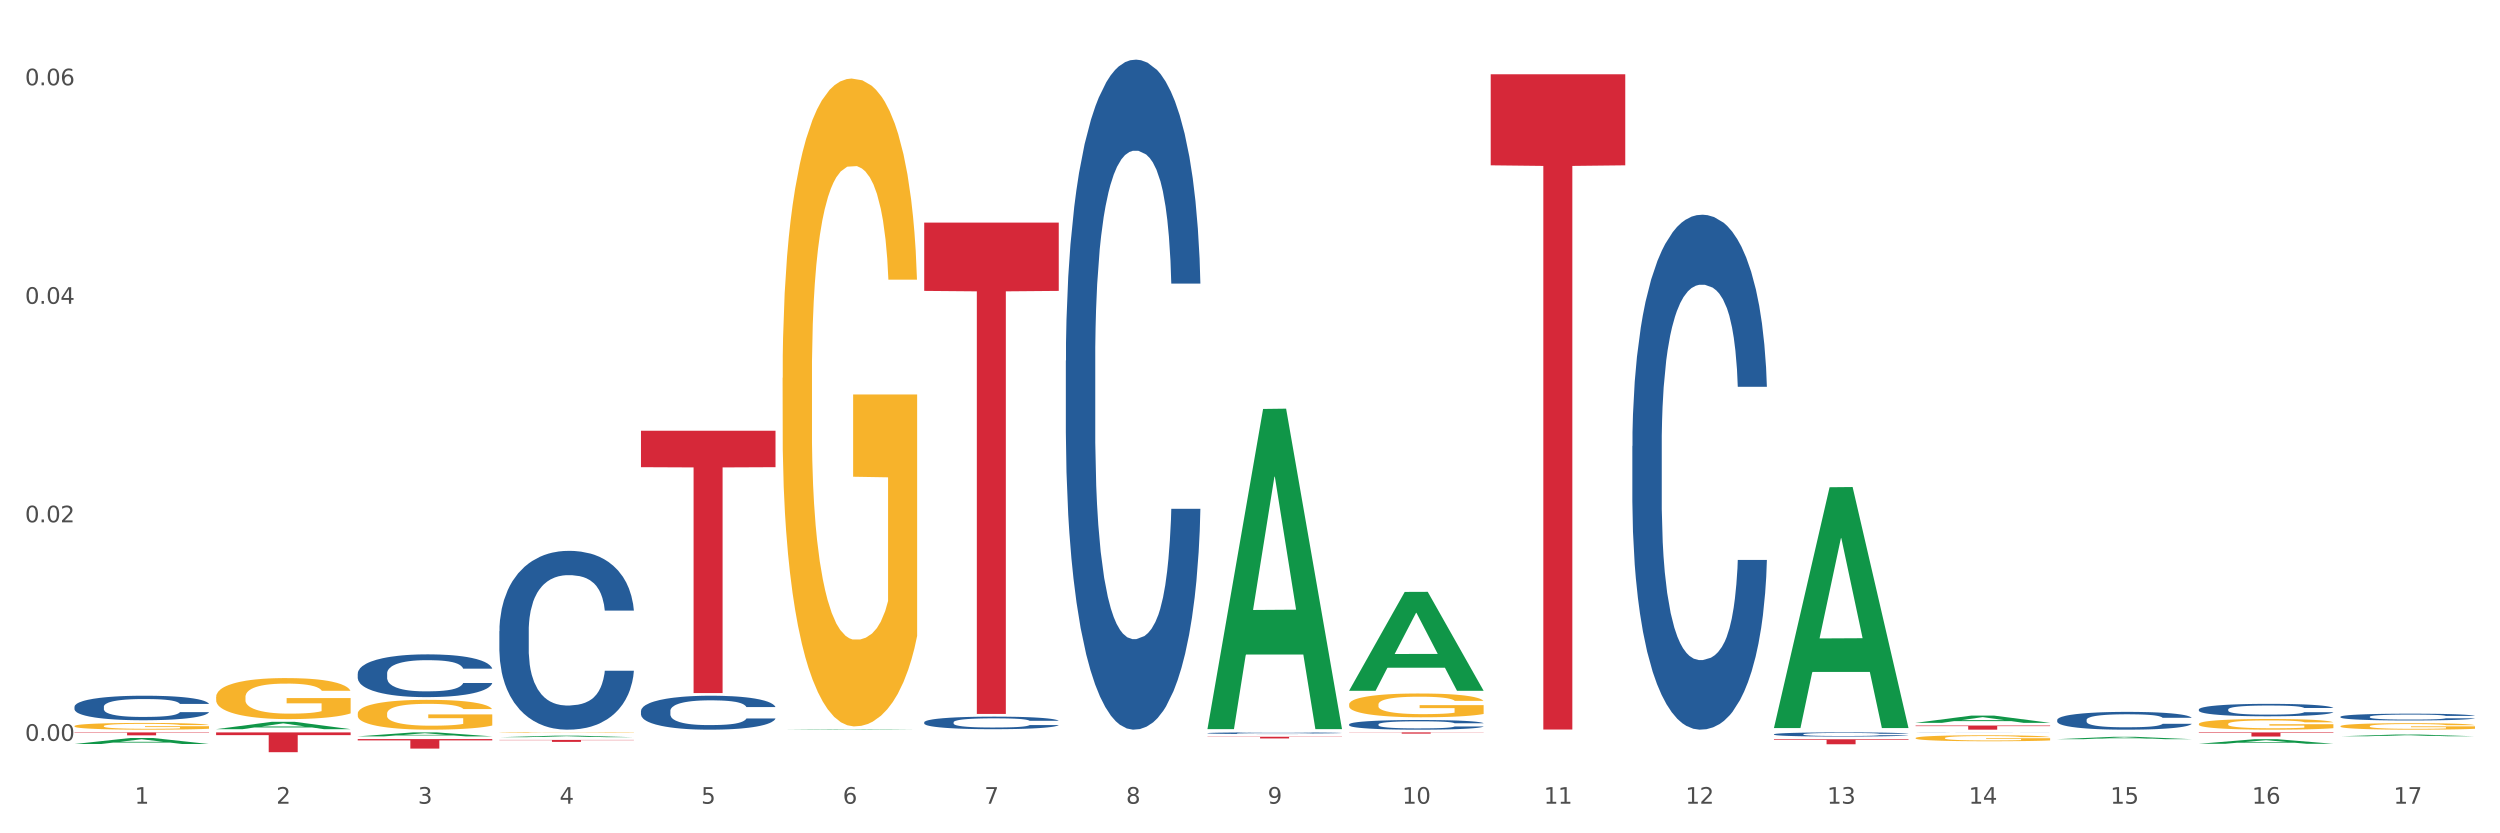 <?xml version="1.0" encoding="utf-8" standalone="no"?>
<!DOCTYPE svg PUBLIC "-//W3C//DTD SVG 1.1//EN"
  "http://www.w3.org/Graphics/SVG/1.1/DTD/svg11.dtd">
<svg xmlns:xlink="http://www.w3.org/1999/xlink" width="1080pt" height="360pt" viewBox="0 0 1080 360" xmlns="http://www.w3.org/2000/svg" version="1.1">
 <rect x="0" y="0" width="1080" height="360" fill="#333333" stroke="none"/>
 <defs>
  <style type="text/css">*{stroke-linejoin: round; stroke-linecap: butt}</style>
 </defs>
 <g id="figure_1">
  <g id="patch_1">
   <path d="M 0 360 
L 1080 360 
L 1080 0 
L 0 0 
z
" style="fill: #ffffff; stroke: #ffffff; stroke-linejoin: miter"/>
  </g>
  <g id="axes_1">
   <g id="matplotlib.axis_1">
    <g id="xtick_1">
     <g id="text_1">
      <!-- 1 -->
      <g style="fill: #4d4d4d" transform="translate(58.182 347.204) scale(0.096 -0.096)">
       <defs>
        <path id="DejaVuSans-31" d="M 794 531 
L 1825 531 
L 1825 4091 
L 703 3866 
L 703 4441 
L 1819 4666 
L 2450 4666 
L 2450 531 
L 3481 531 
L 3481 0 
L 794 0 
L 794 531 
z
" transform="scale(0.016)"/>
       </defs>
       <use xlink:href="#DejaVuSans-31"/>
      </g>
     </g>
    </g>
    <g id="xtick_2">
     <g id="text_2">
      <!-- 2 -->
      <g style="fill: #4d4d4d" transform="translate(119.364 347.204) scale(0.096 -0.096)">
       <defs>
        <path id="DejaVuSans-32" d="M 1228 531 
L 3431 531 
L 3431 0 
L 469 0 
L 469 531 
Q 828 903 1448 1529 
Q 2069 2156 2228 2338 
Q 2531 2678 2651 2914 
Q 2772 3150 2772 3378 
Q 2772 3750 2511 3984 
Q 2250 4219 1831 4219 
Q 1534 4219 1204 4116 
Q 875 4013 500 3803 
L 500 4441 
Q 881 4594 1212 4672 
Q 1544 4750 1819 4750 
Q 2544 4750 2975 4387 
Q 3406 4025 3406 3419 
Q 3406 3131 3298 2873 
Q 3191 2616 2906 2266 
Q 2828 2175 2409 1742 
Q 1991 1309 1228 531 
z
" transform="scale(0.016)"/>
       </defs>
       <use xlink:href="#DejaVuSans-32"/>
      </g>
     </g>
    </g>
    <g id="xtick_3">
     <g id="text_3">
      <!-- 3 -->
      <g style="fill: #4d4d4d" transform="translate(180.545 347.204) scale(0.096 -0.096)">
       <defs>
        <path id="DejaVuSans-33" d="M 2597 2516 
Q 3050 2419 3304 2112 
Q 3559 1806 3559 1356 
Q 3559 666 3084 287 
Q 2609 -91 1734 -91 
Q 1441 -91 1130 -33 
Q 819 25 488 141 
L 488 750 
Q 750 597 1062 519 
Q 1375 441 1716 441 
Q 2309 441 2620 675 
Q 2931 909 2931 1356 
Q 2931 1769 2642 2001 
Q 2353 2234 1838 2234 
L 1294 2234 
L 1294 2753 
L 1863 2753 
Q 2328 2753 2575 2939 
Q 2822 3125 2822 3475 
Q 2822 3834 2567 4026 
Q 2313 4219 1838 4219 
Q 1578 4219 1281 4162 
Q 984 4106 628 3988 
L 628 4550 
Q 988 4650 1302 4700 
Q 1616 4750 1894 4750 
Q 2613 4750 3031 4423 
Q 3450 4097 3450 3541 
Q 3450 3153 3228 2886 
Q 3006 2619 2597 2516 
z
" transform="scale(0.016)"/>
       </defs>
       <use xlink:href="#DejaVuSans-33"/>
      </g>
     </g>
    </g>
    <g id="xtick_4">
     <g id="text_4">
      <!-- 4 -->
      <g style="fill: #4d4d4d" transform="translate(241.726 347.204) scale(0.096 -0.096)">
       <defs>
        <path id="DejaVuSans-34" d="M 2419 4116 
L 825 1625 
L 2419 1625 
L 2419 4116 
z
M 2253 4666 
L 3047 4666 
L 3047 1625 
L 3713 1625 
L 3713 1100 
L 3047 1100 
L 3047 0 
L 2419 0 
L 2419 1100 
L 313 1100 
L 313 1709 
L 2253 4666 
z
" transform="scale(0.016)"/>
       </defs>
       <use xlink:href="#DejaVuSans-34"/>
      </g>
     </g>
    </g>
    <g id="xtick_5">
     <g id="text_5">
      <!-- 5 -->
      <g style="fill: #4d4d4d" transform="translate(302.908 347.204) scale(0.096 -0.096)">
       <defs>
        <path id="DejaVuSans-35" d="M 691 4666 
L 3169 4666 
L 3169 4134 
L 1269 4134 
L 1269 2991 
Q 1406 3038 1543 3061 
Q 1681 3084 1819 3084 
Q 2600 3084 3056 2656 
Q 3513 2228 3513 1497 
Q 3513 744 3044 326 
Q 2575 -91 1722 -91 
Q 1428 -91 1123 -41 
Q 819 9 494 109 
L 494 744 
Q 775 591 1075 516 
Q 1375 441 1709 441 
Q 2250 441 2565 725 
Q 2881 1009 2881 1497 
Q 2881 1984 2565 2268 
Q 2250 2553 1709 2553 
Q 1456 2553 1204 2497 
Q 953 2441 691 2322 
L 691 4666 
z
" transform="scale(0.016)"/>
       </defs>
       <use xlink:href="#DejaVuSans-35"/>
      </g>
     </g>
    </g>
    <g id="xtick_6">
     <g id="text_6">
      <!-- 6 -->
      <g style="fill: #4d4d4d" transform="translate(364.089 347.204) scale(0.096 -0.096)">
       <defs>
        <path id="DejaVuSans-36" d="M 2113 2584 
Q 1688 2584 1439 2293 
Q 1191 2003 1191 1497 
Q 1191 994 1439 701 
Q 1688 409 2113 409 
Q 2538 409 2786 701 
Q 3034 994 3034 1497 
Q 3034 2003 2786 2293 
Q 2538 2584 2113 2584 
z
M 3366 4563 
L 3366 3988 
Q 3128 4100 2886 4159 
Q 2644 4219 2406 4219 
Q 1781 4219 1451 3797 
Q 1122 3375 1075 2522 
Q 1259 2794 1537 2939 
Q 1816 3084 2150 3084 
Q 2853 3084 3261 2657 
Q 3669 2231 3669 1497 
Q 3669 778 3244 343 
Q 2819 -91 2113 -91 
Q 1303 -91 875 529 
Q 447 1150 447 2328 
Q 447 3434 972 4092 
Q 1497 4750 2381 4750 
Q 2619 4750 2861 4703 
Q 3103 4656 3366 4563 
z
" transform="scale(0.016)"/>
       </defs>
       <use xlink:href="#DejaVuSans-36"/>
      </g>
     </g>
    </g>
    <g id="xtick_7">
     <g id="text_7">
      <!-- 7 -->
      <g style="fill: #4d4d4d" transform="translate(425.271 347.204) scale(0.096 -0.096)">
       <defs>
        <path id="DejaVuSans-37" d="M 525 4666 
L 3525 4666 
L 3525 4397 
L 1831 0 
L 1172 0 
L 2766 4134 
L 525 4134 
L 525 4666 
z
" transform="scale(0.016)"/>
       </defs>
       <use xlink:href="#DejaVuSans-37"/>
      </g>
     </g>
    </g>
    <g id="xtick_8">
     <g id="text_8">
      <!-- 8 -->
      <g style="fill: #4d4d4d" transform="translate(486.452 347.204) scale(0.096 -0.096)">
       <defs>
        <path id="DejaVuSans-38" d="M 2034 2216 
Q 1584 2216 1326 1975 
Q 1069 1734 1069 1313 
Q 1069 891 1326 650 
Q 1584 409 2034 409 
Q 2484 409 2743 651 
Q 3003 894 3003 1313 
Q 3003 1734 2745 1975 
Q 2488 2216 2034 2216 
z
M 1403 2484 
Q 997 2584 770 2862 
Q 544 3141 544 3541 
Q 544 4100 942 4425 
Q 1341 4750 2034 4750 
Q 2731 4750 3128 4425 
Q 3525 4100 3525 3541 
Q 3525 3141 3298 2862 
Q 3072 2584 2669 2484 
Q 3125 2378 3379 2068 
Q 3634 1759 3634 1313 
Q 3634 634 3220 271 
Q 2806 -91 2034 -91 
Q 1263 -91 848 271 
Q 434 634 434 1313 
Q 434 1759 690 2068 
Q 947 2378 1403 2484 
z
M 1172 3481 
Q 1172 3119 1398 2916 
Q 1625 2713 2034 2713 
Q 2441 2713 2670 2916 
Q 2900 3119 2900 3481 
Q 2900 3844 2670 4047 
Q 2441 4250 2034 4250 
Q 1625 4250 1398 4047 
Q 1172 3844 1172 3481 
z
" transform="scale(0.016)"/>
       </defs>
       <use xlink:href="#DejaVuSans-38"/>
      </g>
     </g>
    </g>
    <g id="xtick_9">
     <g id="text_9">
      <!-- 9 -->
      <g style="fill: #4d4d4d" transform="translate(547.634 347.204) scale(0.096 -0.096)">
       <defs>
        <path id="DejaVuSans-39" d="M 703 97 
L 703 672 
Q 941 559 1184 500 
Q 1428 441 1663 441 
Q 2288 441 2617 861 
Q 2947 1281 2994 2138 
Q 2813 1869 2534 1725 
Q 2256 1581 1919 1581 
Q 1219 1581 811 2004 
Q 403 2428 403 3163 
Q 403 3881 828 4315 
Q 1253 4750 1959 4750 
Q 2769 4750 3195 4129 
Q 3622 3509 3622 2328 
Q 3622 1225 3098 567 
Q 2575 -91 1691 -91 
Q 1453 -91 1209 -44 
Q 966 3 703 97 
z
M 1959 2075 
Q 2384 2075 2632 2365 
Q 2881 2656 2881 3163 
Q 2881 3666 2632 3958 
Q 2384 4250 1959 4250 
Q 1534 4250 1286 3958 
Q 1038 3666 1038 3163 
Q 1038 2656 1286 2365 
Q 1534 2075 1959 2075 
z
" transform="scale(0.016)"/>
       </defs>
       <use xlink:href="#DejaVuSans-39"/>
      </g>
     </g>
    </g>
    <g id="xtick_10">
     <g id="text_10">
      <!-- 10 -->
      <g style="fill: #4d4d4d" transform="translate(605.761 347.204) scale(0.096 -0.096)">
       <defs>
        <path id="DejaVuSans-30" d="M 2034 4250 
Q 1547 4250 1301 3770 
Q 1056 3291 1056 2328 
Q 1056 1369 1301 889 
Q 1547 409 2034 409 
Q 2525 409 2770 889 
Q 3016 1369 3016 2328 
Q 3016 3291 2770 3770 
Q 2525 4250 2034 4250 
z
M 2034 4750 
Q 2819 4750 3233 4129 
Q 3647 3509 3647 2328 
Q 3647 1150 3233 529 
Q 2819 -91 2034 -91 
Q 1250 -91 836 529 
Q 422 1150 422 2328 
Q 422 3509 836 4129 
Q 1250 4750 2034 4750 
z
" transform="scale(0.016)"/>
       </defs>
       <use xlink:href="#DejaVuSans-31"/>
       <use xlink:href="#DejaVuSans-30" transform="translate(63.623 0)"/>
      </g>
     </g>
    </g>
    <g id="xtick_11">
     <g id="text_11">
      <!-- 11 -->
      <g style="fill: #4d4d4d" transform="translate(666.942 347.204) scale(0.096 -0.096)">
       <use xlink:href="#DejaVuSans-31"/>
       <use xlink:href="#DejaVuSans-31" transform="translate(63.623 0)"/>
      </g>
     </g>
    </g>
    <g id="xtick_12">
     <g id="text_12">
      <!-- 12 -->
      <g style="fill: #4d4d4d" transform="translate(728.124 347.204) scale(0.096 -0.096)">
       <use xlink:href="#DejaVuSans-31"/>
       <use xlink:href="#DejaVuSans-32" transform="translate(63.623 0)"/>
      </g>
     </g>
    </g>
    <g id="xtick_13">
     <g id="text_13">
      <!-- 13 -->
      <g style="fill: #4d4d4d" transform="translate(789.305 347.204) scale(0.096 -0.096)">
       <use xlink:href="#DejaVuSans-31"/>
       <use xlink:href="#DejaVuSans-33" transform="translate(63.623 0)"/>
      </g>
     </g>
    </g>
    <g id="xtick_14">
     <g id="text_14">
      <!-- 14 -->
      <g style="fill: #4d4d4d" transform="translate(850.487 347.204) scale(0.096 -0.096)">
       <use xlink:href="#DejaVuSans-31"/>
       <use xlink:href="#DejaVuSans-34" transform="translate(63.623 0)"/>
      </g>
     </g>
    </g>
    <g id="xtick_15">
     <g id="text_15">
      <!-- 15 -->
      <g style="fill: #4d4d4d" transform="translate(911.668 347.204) scale(0.096 -0.096)">
       <use xlink:href="#DejaVuSans-31"/>
       <use xlink:href="#DejaVuSans-35" transform="translate(63.623 0)"/>
      </g>
     </g>
    </g>
    <g id="xtick_16">
     <g id="text_16">
      <!-- 16 -->
      <g style="fill: #4d4d4d" transform="translate(972.849 347.204) scale(0.096 -0.096)">
       <use xlink:href="#DejaVuSans-31"/>
       <use xlink:href="#DejaVuSans-36" transform="translate(63.623 0)"/>
      </g>
     </g>
    </g>
    <g id="xtick_17">
     <g id="text_17">
      <!-- 17 -->
      <g style="fill: #4d4d4d" transform="translate(1034.031 347.204) scale(0.096 -0.096)">
       <use xlink:href="#DejaVuSans-31"/>
       <use xlink:href="#DejaVuSans-37" transform="translate(63.623 0)"/>
      </g>
     </g>
    </g>
    <g id="xtick_18"/>
    <g id="xtick_19"/>
    <g id="xtick_20"/>
    <g id="xtick_21"/>
    <g id="xtick_22"/>
    <g id="xtick_23"/>
    <g id="xtick_24"/>
    <g id="xtick_25"/>
    <g id="xtick_26"/>
    <g id="xtick_27"/>
    <g id="xtick_28"/>
    <g id="xtick_29"/>
    <g id="xtick_30"/>
    <g id="xtick_31"/>
    <g id="xtick_32"/>
    <g id="xtick_33"/>
   </g>
   <g id="matplotlib.axis_2">
    <g id="ytick_1">
     <g id="text_18">
      <!-- 0.00 -->
      <g style="fill: #4d4d4d" transform="translate(10.8 320.034) scale(0.096 -0.096)">
       <defs>
        <path id="DejaVuSans-2e" d="M 684 794 
L 1344 794 
L 1344 0 
L 684 0 
L 684 794 
z
" transform="scale(0.016)"/>
       </defs>
       <use xlink:href="#DejaVuSans-30"/>
       <use xlink:href="#DejaVuSans-2e" transform="translate(63.623 0)"/>
       <use xlink:href="#DejaVuSans-30" transform="translate(95.41 0)"/>
       <use xlink:href="#DejaVuSans-30" transform="translate(159.033 0)"/>
      </g>
     </g>
    </g>
    <g id="ytick_2">
     <g id="text_19">
      <!-- 0.02 -->
      <g style="fill: #4d4d4d" transform="translate(10.8 225.638) scale(0.096 -0.096)">
       <use xlink:href="#DejaVuSans-30"/>
       <use xlink:href="#DejaVuSans-2e" transform="translate(63.623 0)"/>
       <use xlink:href="#DejaVuSans-30" transform="translate(95.41 0)"/>
       <use xlink:href="#DejaVuSans-32" transform="translate(159.033 0)"/>
      </g>
     </g>
    </g>
    <g id="ytick_3">
     <g id="text_20">
      <!-- 0.04 -->
      <g style="fill: #4d4d4d" transform="translate(10.8 131.243) scale(0.096 -0.096)">
       <use xlink:href="#DejaVuSans-30"/>
       <use xlink:href="#DejaVuSans-2e" transform="translate(63.623 0)"/>
       <use xlink:href="#DejaVuSans-30" transform="translate(95.41 0)"/>
       <use xlink:href="#DejaVuSans-34" transform="translate(159.033 0)"/>
      </g>
     </g>
    </g>
    <g id="ytick_4">
     <g id="text_21">
      <!-- 0.06 -->
      <g style="fill: #4d4d4d" transform="translate(10.8 36.848) scale(0.096 -0.096)">
       <use xlink:href="#DejaVuSans-30"/>
       <use xlink:href="#DejaVuSans-2e" transform="translate(63.623 0)"/>
       <use xlink:href="#DejaVuSans-30" transform="translate(95.41 0)"/>
       <use xlink:href="#DejaVuSans-36" transform="translate(159.033 0)"/>
      </g>
     </g>
    </g>
    <g id="ytick_5"/>
    <g id="ytick_6"/>
    <g id="ytick_7"/>
   </g>
   <g id="PolyCollection_1">
    <path d="M 32.175 321.416 
L 32.235 321.413 
L 56.203 318.822 
L 66.15 318.82 
L 90.297 321.421 
L 78.793 321.421 
L 73.58 320.815 
L 48.833 320.815 
L 48.653 320.825 
L 43.62 321.421 
L 32.175 321.421 
L 32.175 321.416 
L 51.949 320.454 
L 70.464 320.451 
L 61.296 319.374 
L 61.176 319.369 
L 61.056 319.377 
L 51.889 320.451 
L 51.949 320.454 
L 32.175 321.416 
z
" clip-path="url(#pfc4ebf1c68)" style="fill: #109648"/>
    <path d="M 93.356 315.001 
L 93.416 314.998 
L 117.384 311.827 
L 127.331 311.824 
L 151.479 315.007 
L 139.974 315.007 
L 134.761 314.266 
L 110.014 314.266 
L 109.834 314.278 
L 104.801 315.007 
L 93.356 315.007 
L 93.356 315.001 
L 113.13 313.824 
L 131.645 313.821 
L 122.478 312.502 
L 122.358 312.496 
L 122.238 312.505 
L 113.07 313.821 
L 113.13 313.824 
L 93.356 315.001 
z
" clip-path="url(#pfc4ebf1c68)" style="fill: #109648"/>
    <path d="M 154.538 318.113 
L 154.598 318.111 
L 178.566 316.388 
L 188.512 316.386 
L 212.66 318.116 
L 201.156 318.116 
L 195.943 317.714 
L 171.196 317.714 
L 171.016 317.72 
L 165.983 318.116 
L 154.538 318.116 
L 154.538 318.113 
L 174.311 317.473 
L 192.827 317.471 
L 183.659 316.755 
L 183.539 316.752 
L 183.419 316.757 
L 174.251 317.471 
L 174.311 317.473 
L 154.538 318.113 
z
" clip-path="url(#pfc4ebf1c68)" style="fill: #109648"/>
    <path d="M 643.989 32.079 
L 702.112 32.079 
L 702.112 71.416 
L 679.248 71.682 
L 679.248 315.146 
L 666.715 315.146 
L 666.715 71.682 
L 643.989 71.416 
L 643.989 32.345 
L 643.989 32.079 
z
" clip-path="url(#pfc4ebf1c68)" style="fill: #d62839"/>
    <path d="M 888.715 310.987 
L 888.784 310.98 
L 888.784 310.783 
L 888.99 310.516 
L 889.745 310.025 
L 890.707 309.652 
L 892.356 309.217 
L 893.249 309.034 
L 894.417 308.83 
L 896.822 308.5 
L 899.57 308.219 
L 901.493 308.064 
L 902.936 307.966 
L 906.165 307.79 
L 908.02 307.713 
L 909.944 307.65 
L 911.593 307.608 
L 914.341 307.558 
L 916.539 307.537 
L 919.081 307.53 
L 921.211 307.537 
L 924.028 307.565 
L 928.15 307.65 
L 929.73 307.699 
L 931.86 307.783 
L 934.058 307.896 
L 935.845 308.008 
L 937.906 308.17 
L 940.036 308.38 
L 942.097 308.647 
L 943.539 308.893 
L 944.707 309.153 
L 945.738 309.47 
L 946.494 309.814 
L 946.837 310.102 
L 934.265 310.102 
L 933.921 309.842 
L 933.234 309.561 
L 932.547 309.371 
L 931.791 309.217 
L 930.623 309.041 
L 929.593 308.929 
L 927.875 308.795 
L 926.295 308.711 
L 924.99 308.662 
L 923.41 308.619 
L 920.043 308.577 
L 917.639 308.577 
L 916.127 308.591 
L 914.272 308.626 
L 912.692 308.676 
L 910.837 308.76 
L 909.394 308.851 
L 907.952 308.971 
L 907.127 309.055 
L 905.89 309.21 
L 905.066 309.336 
L 903.967 309.554 
L 903.348 309.708 
L 902.249 310.109 
L 901.768 310.404 
L 901.562 310.608 
L 901.425 310.833 
L 901.425 311.929 
L 901.837 312.421 
L 902.181 312.631 
L 902.73 312.87 
L 903.761 313.179 
L 905.272 313.481 
L 906.852 313.699 
L 908.158 313.833 
L 909.394 313.931 
L 910.631 314.008 
L 912.142 314.079 
L 913.379 314.121 
L 915.234 314.163 
L 917.432 314.184 
L 919.15 314.184 
L 922.654 314.149 
L 924.234 314.114 
L 925.745 314.065 
L 927.394 313.987 
L 928.7 313.903 
L 929.455 313.84 
L 930.692 313.706 
L 931.654 313.566 
L 932.478 313.404 
L 933.028 313.264 
L 933.646 313.053 
L 934.127 312.814 
L 934.265 312.687 
L 946.837 312.687 
L 946.562 312.94 
L 946.081 313.186 
L 945.12 313.517 
L 944.364 313.706 
L 943.196 313.938 
L 941.959 314.135 
L 940.242 314.353 
L 938.662 314.514 
L 937.013 314.655 
L 935.226 314.781 
L 931.997 314.957 
L 930.829 315.006 
L 928.356 315.09 
L 926.433 315.14 
L 923.616 315.189 
L 920.73 315.217 
L 917.707 315.224 
L 915.028 315.21 
L 912.074 315.168 
L 910.219 315.126 
L 908.158 315.062 
L 905.753 314.964 
L 903.486 314.845 
L 901.356 314.704 
L 899.364 314.542 
L 897.509 314.36 
L 895.104 314.058 
L 893.318 313.763 
L 892.013 313.488 
L 891.119 313.257 
L 890.226 312.962 
L 889.745 312.758 
L 888.99 312.266 
L 888.715 311.809 
L 888.715 310.987 
z
" clip-path="url(#pfc4ebf1c68)" style="fill: #255c99"/>
    <path d="M 949.896 306.48 
L 949.965 306.475 
L 949.965 306.337 
L 950.171 306.151 
L 950.927 305.806 
L 951.889 305.546 
L 953.537 305.241 
L 954.431 305.113 
L 955.599 304.97 
L 958.003 304.739 
L 960.751 304.543 
L 962.675 304.434 
L 964.118 304.366 
L 967.347 304.243 
L 969.202 304.189 
L 971.125 304.144 
L 972.774 304.115 
L 975.522 304.08 
L 977.721 304.066 
L 980.263 304.061 
L 982.393 304.066 
L 985.209 304.085 
L 989.331 304.144 
L 990.912 304.179 
L 993.041 304.238 
L 995.24 304.316 
L 997.026 304.395 
L 999.087 304.508 
L 1001.217 304.656 
L 1003.278 304.843 
L 1004.721 305.015 
L 1005.889 305.197 
L 1006.919 305.418 
L 1007.675 305.659 
L 1008.019 305.86 
L 995.446 305.86 
L 995.103 305.678 
L 994.415 305.482 
L 993.728 305.349 
L 992.973 305.241 
L 991.805 305.118 
L 990.774 305.039 
L 989.057 304.946 
L 987.477 304.887 
L 986.171 304.852 
L 984.591 304.823 
L 981.225 304.793 
L 978.82 304.793 
L 977.309 304.803 
L 975.454 304.828 
L 973.873 304.862 
L 972.018 304.921 
L 970.576 304.985 
L 969.133 305.069 
L 968.309 305.128 
L 967.072 305.236 
L 966.247 305.324 
L 965.148 305.477 
L 964.53 305.585 
L 963.431 305.865 
L 962.95 306.072 
L 962.744 306.214 
L 962.606 306.372 
L 962.606 307.139 
L 963.018 307.483 
L 963.362 307.631 
L 963.912 307.798 
L 964.942 308.014 
L 966.454 308.226 
L 968.034 308.378 
L 969.339 308.471 
L 970.576 308.54 
L 971.812 308.594 
L 973.324 308.644 
L 974.56 308.673 
L 976.415 308.703 
L 978.614 308.717 
L 980.331 308.717 
L 983.835 308.693 
L 985.415 308.668 
L 986.927 308.634 
L 988.576 308.58 
L 989.881 308.521 
L 990.637 308.476 
L 991.873 308.383 
L 992.835 308.285 
L 993.66 308.172 
L 994.209 308.073 
L 994.828 307.926 
L 995.309 307.758 
L 995.446 307.67 
L 1008.019 307.67 
L 1007.744 307.847 
L 1007.263 308.019 
L 1006.301 308.25 
L 1005.545 308.383 
L 1004.377 308.545 
L 1003.141 308.683 
L 1001.423 308.835 
L 999.843 308.948 
L 998.194 309.047 
L 996.408 309.135 
L 993.179 309.258 
L 992.011 309.293 
L 989.538 309.352 
L 987.614 309.386 
L 984.797 309.421 
L 981.912 309.44 
L 978.889 309.445 
L 976.209 309.435 
L 973.255 309.406 
L 971.4 309.376 
L 969.339 309.332 
L 966.934 309.263 
L 964.667 309.18 
L 962.538 309.081 
L 960.545 308.968 
L 958.69 308.84 
L 956.286 308.629 
L 954.499 308.422 
L 953.194 308.231 
L 952.301 308.068 
L 951.408 307.862 
L 950.927 307.719 
L 950.171 307.375 
L 949.896 307.055 
L 949.896 306.48 
z
" clip-path="url(#pfc4ebf1c68)" style="fill: #255c99"/>
    <path d="M 1011.078 309.628 
L 1011.146 309.626 
L 1011.146 309.55 
L 1011.352 309.448 
L 1012.108 309.26 
L 1013.07 309.118 
L 1014.719 308.951 
L 1015.612 308.881 
L 1016.78 308.803 
L 1019.185 308.677 
L 1021.933 308.569 
L 1023.856 308.51 
L 1025.299 308.473 
L 1028.528 308.405 
L 1030.383 308.376 
L 1032.307 308.352 
L 1033.956 308.336 
L 1036.704 308.317 
L 1038.902 308.309 
L 1041.444 308.306 
L 1043.574 308.309 
L 1046.391 308.319 
L 1050.513 308.352 
L 1052.093 308.37 
L 1054.223 308.403 
L 1056.421 308.446 
L 1058.208 308.489 
L 1060.269 308.551 
L 1062.398 308.631 
L 1064.46 308.733 
L 1065.902 308.827 
L 1067.07 308.927 
L 1068.101 309.048 
L 1068.856 309.179 
L 1069.2 309.29 
L 1056.627 309.29 
L 1056.284 309.19 
L 1055.597 309.083 
L 1054.91 309.01 
L 1054.154 308.951 
L 1052.986 308.884 
L 1051.956 308.841 
L 1050.238 308.79 
L 1048.658 308.757 
L 1047.353 308.739 
L 1045.772 308.723 
L 1042.406 308.706 
L 1040.001 308.706 
L 1038.49 308.712 
L 1036.635 308.725 
L 1035.055 308.744 
L 1033.2 308.776 
L 1031.757 308.811 
L 1030.314 308.857 
L 1029.49 308.889 
L 1028.253 308.948 
L 1027.429 308.997 
L 1026.33 309.08 
L 1025.711 309.139 
L 1024.612 309.292 
L 1024.131 309.405 
L 1023.925 309.483 
L 1023.788 309.569 
L 1023.788 309.988 
L 1024.2 310.176 
L 1024.543 310.257 
L 1025.093 310.348 
L 1026.124 310.467 
L 1027.635 310.582 
L 1029.215 310.666 
L 1030.52 310.717 
L 1031.757 310.754 
L 1032.994 310.784 
L 1034.505 310.811 
L 1035.742 310.827 
L 1037.597 310.843 
L 1039.795 310.851 
L 1041.513 310.851 
L 1045.017 310.838 
L 1046.597 310.824 
L 1048.108 310.805 
L 1049.757 310.776 
L 1051.063 310.744 
L 1051.818 310.719 
L 1053.055 310.668 
L 1054.017 310.615 
L 1054.841 310.553 
L 1055.391 310.499 
L 1056.009 310.418 
L 1056.49 310.327 
L 1056.627 310.279 
L 1069.2 310.279 
L 1068.925 310.375 
L 1068.444 310.469 
L 1067.482 310.596 
L 1066.727 310.668 
L 1065.559 310.757 
L 1064.322 310.832 
L 1062.605 310.916 
L 1061.024 310.977 
L 1059.376 311.031 
L 1057.589 311.079 
L 1054.36 311.147 
L 1053.192 311.165 
L 1050.719 311.198 
L 1048.795 311.217 
L 1045.979 311.235 
L 1043.093 311.246 
L 1040.07 311.249 
L 1037.391 311.243 
L 1034.437 311.227 
L 1032.582 311.211 
L 1030.52 311.187 
L 1028.116 311.149 
L 1025.849 311.104 
L 1023.719 311.05 
L 1021.727 310.988 
L 1019.872 310.918 
L 1017.467 310.803 
L 1015.681 310.69 
L 1014.375 310.585 
L 1013.482 310.496 
L 1012.589 310.383 
L 1012.108 310.305 
L 1011.352 310.117 
L 1011.078 309.943 
L 1011.078 309.628 
z
" clip-path="url(#pfc4ebf1c68)" style="fill: #255c99"/>
    <path d="M 582.808 298.345 
L 582.868 298.305 
L 606.836 255.708 
L 616.782 255.668 
L 640.93 298.425 
L 629.425 298.425 
L 624.212 288.469 
L 599.465 288.469 
L 599.286 288.629 
L 594.252 298.425 
L 582.808 298.425 
L 582.808 298.345 
L 602.581 282.527 
L 621.097 282.487 
L 611.929 264.782 
L 611.809 264.701 
L 611.689 264.822 
L 602.521 282.487 
L 602.581 282.527 
L 582.808 298.345 
z
" clip-path="url(#pfc4ebf1c68)" style="fill: #109648"/>
    <path d="M 888.715 319.325 
L 888.775 319.324 
L 912.743 318.312 
L 922.689 318.311 
L 946.837 319.327 
L 935.333 319.327 
L 930.12 319.09 
L 905.373 319.09 
L 905.193 319.094 
L 900.16 319.327 
L 888.715 319.327 
L 888.715 319.325 
L 908.488 318.949 
L 927.004 318.948 
L 917.836 318.528 
L 917.716 318.526 
L 917.596 318.528 
L 908.428 318.948 
L 908.488 318.949 
L 888.715 319.325 
z
" clip-path="url(#pfc4ebf1c68)" style="fill: #109648"/>
    <path d="M 521.626 314.738 
L 521.686 314.608 
L 545.654 176.669 
L 555.601 176.539 
L 579.749 314.998 
L 568.244 314.998 
L 563.031 282.756 
L 538.284 282.756 
L 538.104 283.276 
L 533.071 314.998 
L 521.626 314.998 
L 521.626 314.738 
L 541.4 263.514 
L 559.915 263.384 
L 550.747 206.051 
L 550.628 205.791 
L 550.508 206.181 
L 541.34 263.384 
L 541.4 263.514 
L 521.626 314.738 
z
" clip-path="url(#pfc4ebf1c68)" style="fill: #109648"/>
    <path d="M 215.719 272.675 
L 215.788 272.605 
L 215.788 270.629 
L 215.994 267.948 
L 216.75 263.009 
L 217.712 259.269 
L 219.36 254.894 
L 220.254 253.059 
L 221.422 251.013 
L 223.826 247.697 
L 226.574 244.874 
L 228.498 243.322 
L 229.941 242.334 
L 233.17 240.57 
L 235.025 239.794 
L 236.948 239.159 
L 238.597 238.735 
L 241.345 238.242 
L 243.544 238.03 
L 246.086 237.959 
L 248.216 238.03 
L 251.032 238.312 
L 255.155 239.159 
L 256.735 239.653 
L 258.864 240.499 
L 261.063 241.628 
L 262.849 242.757 
L 264.91 244.38 
L 267.04 246.497 
L 269.101 249.179 
L 270.544 251.648 
L 271.712 254.259 
L 272.742 257.434 
L 273.498 260.892 
L 273.842 263.785 
L 261.269 263.785 
L 260.926 261.174 
L 260.238 258.351 
L 259.551 256.446 
L 258.796 254.894 
L 257.628 253.13 
L 256.597 252.001 
L 254.88 250.66 
L 253.3 249.814 
L 251.994 249.32 
L 250.414 248.896 
L 247.048 248.473 
L 244.643 248.473 
L 243.132 248.614 
L 241.277 248.967 
L 239.696 249.461 
L 237.841 250.307 
L 236.399 251.225 
L 234.956 252.424 
L 234.132 253.271 
L 232.895 254.823 
L 232.07 256.094 
L 230.971 258.281 
L 230.353 259.833 
L 229.254 263.855 
L 228.773 266.819 
L 228.567 268.865 
L 228.429 271.123 
L 228.429 282.131 
L 228.841 287.07 
L 229.185 289.187 
L 229.735 291.586 
L 230.765 294.691 
L 232.277 297.725 
L 233.857 299.912 
L 235.162 301.253 
L 236.399 302.241 
L 237.635 303.017 
L 239.147 303.722 
L 240.383 304.146 
L 242.238 304.569 
L 244.437 304.781 
L 246.154 304.781 
L 249.658 304.428 
L 251.238 304.075 
L 252.75 303.581 
L 254.399 302.805 
L 255.704 301.958 
L 256.46 301.323 
L 257.696 299.983 
L 258.658 298.571 
L 259.483 296.949 
L 260.032 295.537 
L 260.651 293.42 
L 261.132 291.021 
L 261.269 289.751 
L 273.842 289.751 
L 273.567 292.292 
L 273.086 294.761 
L 272.124 298.078 
L 271.368 299.983 
L 270.2 302.311 
L 268.964 304.287 
L 267.246 306.474 
L 265.666 308.097 
L 264.017 309.508 
L 262.231 310.779 
L 259.002 312.543 
L 257.834 313.037 
L 255.361 313.883 
L 253.437 314.377 
L 250.62 314.871 
L 247.735 315.153 
L 244.712 315.224 
L 242.032 315.083 
L 239.078 314.659 
L 237.223 314.236 
L 235.162 313.601 
L 232.757 312.613 
L 230.49 311.414 
L 228.361 310.002 
L 226.368 308.379 
L 224.513 306.545 
L 222.109 303.511 
L 220.322 300.547 
L 219.017 297.795 
L 218.124 295.467 
L 217.231 292.503 
L 216.75 290.457 
L 215.994 285.518 
L 215.719 280.931 
L 215.719 272.675 
z
" clip-path="url(#pfc4ebf1c68)" style="fill: #255c99"/>
    <path d="M 154.538 290.985 
L 154.607 290.969 
L 154.607 290.496 
L 154.813 289.855 
L 155.568 288.673 
L 156.53 287.779 
L 158.179 286.732 
L 159.072 286.294 
L 160.24 285.804 
L 162.645 285.011 
L 165.393 284.336 
L 167.317 283.964 
L 168.759 283.728 
L 171.988 283.306 
L 173.843 283.121 
L 175.767 282.969 
L 177.416 282.867 
L 180.164 282.749 
L 182.362 282.699 
L 184.904 282.682 
L 187.034 282.699 
L 189.851 282.766 
L 193.973 282.969 
L 195.553 283.087 
L 197.683 283.289 
L 199.882 283.559 
L 201.668 283.829 
L 203.729 284.218 
L 205.859 284.724 
L 207.92 285.365 
L 209.362 285.956 
L 210.53 286.58 
L 211.561 287.34 
L 212.317 288.167 
L 212.66 288.859 
L 200.088 288.859 
L 199.744 288.234 
L 199.057 287.559 
L 198.37 287.104 
L 197.614 286.732 
L 196.446 286.31 
L 195.416 286.04 
L 193.698 285.72 
L 192.118 285.517 
L 190.813 285.399 
L 189.233 285.298 
L 185.866 285.197 
L 183.462 285.197 
L 181.95 285.23 
L 180.095 285.315 
L 178.515 285.433 
L 176.66 285.635 
L 175.217 285.855 
L 173.775 286.142 
L 172.95 286.344 
L 171.713 286.715 
L 170.889 287.019 
L 169.79 287.542 
L 169.171 287.914 
L 168.072 288.876 
L 167.591 289.585 
L 167.385 290.074 
L 167.248 290.614 
L 167.248 293.247 
L 167.66 294.428 
L 168.004 294.935 
L 168.553 295.508 
L 169.584 296.251 
L 171.095 296.977 
L 172.675 297.5 
L 173.981 297.821 
L 175.217 298.057 
L 176.454 298.243 
L 177.965 298.411 
L 179.202 298.513 
L 181.057 298.614 
L 183.255 298.665 
L 184.973 298.665 
L 188.477 298.58 
L 190.057 298.496 
L 191.568 298.378 
L 193.217 298.192 
L 194.523 297.989 
L 195.278 297.838 
L 196.515 297.517 
L 197.477 297.179 
L 198.301 296.791 
L 198.851 296.454 
L 199.469 295.947 
L 199.95 295.373 
L 200.088 295.07 
L 212.66 295.07 
L 212.385 295.677 
L 211.904 296.268 
L 210.943 297.061 
L 210.187 297.517 
L 209.019 298.074 
L 207.782 298.546 
L 206.065 299.07 
L 204.485 299.458 
L 202.836 299.795 
L 201.049 300.099 
L 197.82 300.521 
L 196.652 300.639 
L 194.179 300.842 
L 192.256 300.96 
L 189.439 301.078 
L 186.553 301.145 
L 183.53 301.162 
L 180.851 301.129 
L 177.897 301.027 
L 176.042 300.926 
L 173.981 300.774 
L 171.576 300.538 
L 169.309 300.251 
L 167.179 299.913 
L 165.187 299.525 
L 163.332 299.086 
L 160.927 298.361 
L 159.141 297.652 
L 157.836 296.994 
L 156.942 296.437 
L 156.049 295.728 
L 155.568 295.238 
L 154.813 294.057 
L 154.538 292.96 
L 154.538 290.985 
z
" clip-path="url(#pfc4ebf1c68)" style="fill: #255c99"/>
    <path d="M 460.445 155.82 
L 460.514 155.556 
L 460.514 148.154 
L 460.72 138.109 
L 461.475 119.604 
L 462.437 105.594 
L 464.086 89.204 
L 464.979 82.331 
L 466.147 74.664 
L 468.552 62.24 
L 471.3 51.666 
L 473.224 45.85 
L 474.666 42.149 
L 477.895 35.54 
L 479.75 32.633 
L 481.674 30.253 
L 483.323 28.667 
L 486.071 26.817 
L 488.269 26.024 
L 490.811 25.759 
L 492.941 26.024 
L 495.758 27.081 
L 499.88 30.253 
L 501.46 32.104 
L 503.59 35.276 
L 505.789 39.506 
L 507.575 43.735 
L 509.636 49.815 
L 511.766 57.746 
L 513.827 67.791 
L 515.27 77.044 
L 516.437 86.825 
L 517.468 98.72 
L 518.224 111.674 
L 518.567 122.512 
L 505.995 122.512 
L 505.651 112.731 
L 504.964 102.157 
L 504.277 95.019 
L 503.521 89.204 
L 502.353 82.595 
L 501.323 78.365 
L 499.605 73.343 
L 498.025 70.17 
L 496.72 68.32 
L 495.14 66.734 
L 491.773 65.148 
L 489.369 65.148 
L 487.857 65.677 
L 486.002 66.998 
L 484.422 68.849 
L 482.567 72.021 
L 481.124 75.458 
L 479.682 79.951 
L 478.857 83.124 
L 477.621 88.939 
L 476.796 93.698 
L 475.697 101.893 
L 475.079 107.708 
L 473.979 122.776 
L 473.498 133.879 
L 473.292 141.545 
L 473.155 150.005 
L 473.155 191.243 
L 473.567 209.748 
L 473.911 217.678 
L 474.46 226.666 
L 475.491 238.298 
L 477.002 249.665 
L 478.582 257.86 
L 479.888 262.882 
L 481.124 266.583 
L 482.361 269.491 
L 483.872 272.135 
L 485.109 273.721 
L 486.964 275.307 
L 489.163 276.1 
L 490.88 276.1 
L 494.384 274.778 
L 495.964 273.456 
L 497.476 271.606 
L 499.124 268.698 
L 500.43 265.526 
L 501.186 263.147 
L 502.422 258.124 
L 503.384 252.837 
L 504.208 246.757 
L 504.758 241.47 
L 505.376 233.539 
L 505.857 224.552 
L 505.995 219.793 
L 518.567 219.793 
L 518.292 229.31 
L 517.812 238.562 
L 516.85 250.987 
L 516.094 258.124 
L 514.926 266.848 
L 513.689 274.25 
L 511.972 282.444 
L 510.392 288.524 
L 508.743 293.812 
L 506.957 298.57 
L 503.728 305.179 
L 502.56 307.029 
L 500.086 310.201 
L 498.163 312.052 
L 495.346 313.902 
L 492.46 314.96 
L 489.437 315.224 
L 486.758 314.695 
L 483.804 313.109 
L 481.949 311.523 
L 479.888 309.144 
L 477.483 305.443 
L 475.216 300.949 
L 473.086 295.662 
L 471.094 289.582 
L 469.239 282.709 
L 466.834 271.342 
L 465.048 260.239 
L 463.743 249.929 
L 462.849 241.206 
L 461.956 230.103 
L 461.475 222.437 
L 460.72 203.932 
L 460.445 186.749 
L 460.445 155.82 
z
" clip-path="url(#pfc4ebf1c68)" style="fill: #255c99"/>
    <path d="M 827.533 312.259 
L 827.593 312.256 
L 851.561 309.148 
L 861.508 309.145 
L 885.656 312.265 
L 874.151 312.265 
L 868.938 311.538 
L 844.191 311.538 
L 844.011 311.55 
L 838.978 312.265 
L 827.533 312.265 
L 827.533 312.259 
L 847.307 311.105 
L 865.822 311.102 
L 856.654 309.81 
L 856.535 309.804 
L 856.415 309.813 
L 847.247 311.102 
L 847.307 311.105 
L 827.533 312.259 
z
" clip-path="url(#pfc4ebf1c68)" style="fill: #109648"/>
    <path d="M 766.352 314.324 
L 766.412 314.226 
L 790.38 210.489 
L 800.327 210.392 
L 824.474 314.519 
L 812.97 314.519 
L 807.757 290.272 
L 783.01 290.272 
L 782.83 290.663 
L 777.797 314.519 
L 766.352 314.519 
L 766.352 314.324 
L 786.126 275.801 
L 804.641 275.704 
L 795.473 232.586 
L 795.353 232.39 
L 795.233 232.684 
L 786.066 275.704 
L 786.126 275.801 
L 766.352 314.324 
z
" clip-path="url(#pfc4ebf1c68)" style="fill: #109648"/>
    <path d="M 949.896 321.315 
L 949.956 321.313 
L 973.924 319.343 
L 983.871 319.341 
L 1008.019 321.319 
L 996.514 321.319 
L 991.301 320.858 
L 966.554 320.858 
L 966.374 320.866 
L 961.341 321.319 
L 949.896 321.319 
L 949.896 321.315 
L 969.67 320.583 
L 988.185 320.582 
L 979.017 319.763 
L 978.897 319.759 
L 978.778 319.765 
L 969.61 320.582 
L 969.67 320.583 
L 949.896 321.315 
z
" clip-path="url(#pfc4ebf1c68)" style="fill: #109648"/>
    <path d="M 582.808 312.919 
L 582.876 312.915 
L 582.876 312.808 
L 583.083 312.663 
L 583.838 312.396 
L 584.8 312.193 
L 586.449 311.956 
L 587.342 311.857 
L 588.51 311.746 
L 590.915 311.566 
L 593.663 311.413 
L 595.586 311.329 
L 597.029 311.276 
L 600.258 311.18 
L 602.113 311.138 
L 604.037 311.104 
L 605.686 311.081 
L 608.434 311.054 
L 610.632 311.043 
L 613.174 311.039 
L 615.304 311.043 
L 618.121 311.058 
L 622.243 311.104 
L 623.823 311.131 
L 625.953 311.176 
L 628.151 311.238 
L 629.938 311.299 
L 631.999 311.387 
L 634.129 311.501 
L 636.19 311.647 
L 637.632 311.78 
L 638.8 311.922 
L 639.831 312.094 
L 640.587 312.281 
L 640.93 312.438 
L 628.358 312.438 
L 628.014 312.296 
L 627.327 312.143 
L 626.64 312.04 
L 625.884 311.956 
L 624.716 311.861 
L 623.686 311.799 
L 621.968 311.727 
L 620.388 311.681 
L 619.083 311.654 
L 617.503 311.631 
L 614.136 311.608 
L 611.732 311.608 
L 610.22 311.616 
L 608.365 311.635 
L 606.785 311.662 
L 604.93 311.708 
L 603.487 311.757 
L 602.044 311.822 
L 601.22 311.868 
L 599.983 311.952 
L 599.159 312.021 
L 598.06 312.14 
L 597.441 312.224 
L 596.342 312.442 
L 595.861 312.602 
L 595.655 312.713 
L 595.518 312.835 
L 595.518 313.431 
L 595.93 313.699 
L 596.273 313.814 
L 596.823 313.944 
L 597.854 314.112 
L 599.365 314.276 
L 600.945 314.395 
L 602.251 314.467 
L 603.487 314.521 
L 604.724 314.563 
L 606.235 314.601 
L 607.472 314.624 
L 609.327 314.647 
L 611.525 314.658 
L 613.243 314.658 
L 616.747 314.639 
L 618.327 314.62 
L 619.838 314.593 
L 621.487 314.551 
L 622.793 314.505 
L 623.548 314.471 
L 624.785 314.398 
L 625.747 314.322 
L 626.571 314.234 
L 627.121 314.158 
L 627.739 314.043 
L 628.22 313.913 
L 628.358 313.844 
L 640.93 313.844 
L 640.655 313.982 
L 640.174 314.116 
L 639.213 314.295 
L 638.457 314.398 
L 637.289 314.525 
L 636.052 314.632 
L 634.335 314.75 
L 632.754 314.838 
L 631.106 314.914 
L 629.319 314.983 
L 626.09 315.079 
L 624.922 315.105 
L 622.449 315.151 
L 620.525 315.178 
L 617.709 315.205 
L 614.823 315.22 
L 611.8 315.224 
L 609.121 315.216 
L 606.167 315.193 
L 604.312 315.17 
L 602.251 315.136 
L 599.846 315.083 
L 597.579 315.018 
L 595.449 314.941 
L 593.457 314.853 
L 591.602 314.754 
L 589.197 314.589 
L 587.411 314.429 
L 586.105 314.28 
L 585.212 314.154 
L 584.319 313.993 
L 583.838 313.882 
L 583.083 313.615 
L 582.808 313.366 
L 582.808 312.919 
z
" clip-path="url(#pfc4ebf1c68)" style="fill: #255c99"/>
    <path d="M 705.171 192.711 
L 705.239 192.508 
L 705.239 186.819 
L 705.445 179.099 
L 706.201 164.877 
L 707.163 154.109 
L 708.812 141.512 
L 709.705 136.23 
L 710.873 130.338 
L 713.277 120.788 
L 716.026 112.662 
L 717.949 108.192 
L 719.392 105.347 
L 722.621 100.268 
L 724.476 98.033 
L 726.4 96.205 
L 728.049 94.986 
L 730.797 93.563 
L 732.995 92.954 
L 735.537 92.751 
L 737.667 92.954 
L 740.484 93.767 
L 744.606 96.205 
L 746.186 97.627 
L 748.316 100.065 
L 750.514 103.316 
L 752.301 106.566 
L 754.362 111.239 
L 756.491 117.335 
L 758.552 125.055 
L 759.995 132.166 
L 761.163 139.683 
L 762.194 148.826 
L 762.949 158.782 
L 763.293 167.112 
L 750.72 167.112 
L 750.377 159.594 
L 749.69 151.467 
L 749.003 145.982 
L 748.247 141.512 
L 747.079 136.433 
L 746.049 133.182 
L 744.331 129.322 
L 742.751 126.884 
L 741.446 125.461 
L 739.865 124.242 
L 736.499 123.023 
L 734.094 123.023 
L 732.583 123.43 
L 730.728 124.446 
L 729.148 125.868 
L 727.293 128.306 
L 725.85 130.947 
L 724.407 134.401 
L 723.583 136.839 
L 722.346 141.309 
L 721.522 144.966 
L 720.423 151.264 
L 719.804 155.734 
L 718.705 167.315 
L 718.224 175.848 
L 718.018 181.74 
L 717.881 188.242 
L 717.881 219.936 
L 718.293 234.158 
L 718.636 240.254 
L 719.186 247.161 
L 720.216 256.101 
L 721.728 264.837 
L 723.308 271.136 
L 724.613 274.996 
L 725.85 277.84 
L 727.087 280.075 
L 728.598 282.107 
L 729.835 283.326 
L 731.69 284.545 
L 733.888 285.155 
L 735.606 285.155 
L 739.11 284.139 
L 740.69 283.123 
L 742.201 281.701 
L 743.85 279.466 
L 745.155 277.028 
L 745.911 275.199 
L 747.148 271.339 
L 748.11 267.275 
L 748.934 262.602 
L 749.484 258.539 
L 750.102 252.444 
L 750.583 245.536 
L 750.72 241.879 
L 763.293 241.879 
L 763.018 249.193 
L 762.537 256.304 
L 761.575 265.853 
L 760.82 271.339 
L 759.652 278.043 
L 758.415 283.732 
L 756.697 290.031 
L 755.117 294.704 
L 753.468 298.767 
L 751.682 302.424 
L 748.453 307.503 
L 747.285 308.926 
L 744.812 311.364 
L 742.888 312.786 
L 740.071 314.208 
L 737.186 315.021 
L 734.163 315.224 
L 731.484 314.818 
L 728.529 313.599 
L 726.674 312.38 
L 724.613 310.551 
L 722.209 307.707 
L 719.942 304.253 
L 717.812 300.189 
L 715.819 295.516 
L 713.965 290.234 
L 711.56 281.497 
L 709.774 272.964 
L 708.468 265.04 
L 707.575 258.336 
L 706.682 249.803 
L 706.201 243.911 
L 705.445 229.689 
L 705.171 216.482 
L 705.171 192.711 
z
" clip-path="url(#pfc4ebf1c68)" style="fill: #255c99"/>
    <path d="M 766.352 317.199 
L 766.421 317.197 
L 766.421 317.151 
L 766.627 317.088 
L 767.383 316.972 
L 768.344 316.885 
L 769.993 316.783 
L 770.886 316.74 
L 772.054 316.692 
L 774.459 316.614 
L 777.207 316.548 
L 779.131 316.512 
L 780.573 316.489 
L 783.802 316.448 
L 785.657 316.429 
L 787.581 316.415 
L 789.23 316.405 
L 791.978 316.393 
L 794.177 316.388 
L 796.719 316.386 
L 798.848 316.388 
L 801.665 316.395 
L 805.787 316.415 
L 807.367 316.426 
L 809.497 316.446 
L 811.696 316.472 
L 813.482 316.499 
L 815.543 316.537 
L 817.673 316.586 
L 819.734 316.649 
L 821.177 316.707 
L 822.345 316.768 
L 823.375 316.842 
L 824.131 316.923 
L 824.474 316.991 
L 811.902 316.991 
L 811.558 316.93 
L 810.871 316.864 
L 810.184 316.819 
L 809.428 316.783 
L 808.261 316.741 
L 807.23 316.715 
L 805.512 316.684 
L 803.932 316.664 
L 802.627 316.652 
L 801.047 316.642 
L 797.68 316.632 
L 795.276 316.632 
L 793.764 316.636 
L 791.909 316.644 
L 790.329 316.656 
L 788.474 316.675 
L 787.031 316.697 
L 785.589 316.725 
L 784.764 316.745 
L 783.528 316.781 
L 782.703 316.811 
L 781.604 316.862 
L 780.986 316.898 
L 779.886 316.992 
L 779.405 317.062 
L 779.199 317.11 
L 779.062 317.162 
L 779.062 317.42 
L 779.474 317.535 
L 779.818 317.585 
L 780.367 317.641 
L 781.398 317.714 
L 782.909 317.785 
L 784.489 317.836 
L 785.795 317.867 
L 787.031 317.89 
L 788.268 317.909 
L 789.78 317.925 
L 791.016 317.935 
L 792.871 317.945 
L 795.07 317.95 
L 796.787 317.95 
L 800.291 317.942 
L 801.871 317.933 
L 803.383 317.922 
L 805.032 317.904 
L 806.337 317.884 
L 807.093 317.869 
L 808.329 317.838 
L 809.291 317.805 
L 810.116 317.767 
L 810.665 317.734 
L 811.283 317.684 
L 811.764 317.628 
L 811.902 317.598 
L 824.474 317.598 
L 824.2 317.658 
L 823.719 317.715 
L 822.757 317.793 
L 822.001 317.838 
L 820.833 317.892 
L 819.596 317.938 
L 817.879 317.989 
L 816.299 318.027 
L 814.65 318.06 
L 812.864 318.09 
L 809.635 318.131 
L 808.467 318.143 
L 805.993 318.163 
L 804.07 318.174 
L 801.253 318.186 
L 798.367 318.192 
L 795.344 318.194 
L 792.665 318.191 
L 789.711 318.181 
L 787.856 318.171 
L 785.795 318.156 
L 783.39 318.133 
L 781.123 318.105 
L 778.993 318.072 
L 777.001 318.034 
L 775.146 317.991 
L 772.741 317.92 
L 770.955 317.851 
L 769.65 317.786 
L 768.757 317.732 
L 767.863 317.663 
L 767.383 317.615 
L 766.627 317.499 
L 766.352 317.392 
L 766.352 317.199 
z
" clip-path="url(#pfc4ebf1c68)" style="fill: #255c99"/>
    <path d="M 827.533 316.425 
L 827.602 316.425 
L 827.602 316.422 
L 827.808 316.419 
L 828.564 316.414 
L 829.526 316.41 
L 831.175 316.405 
L 832.068 316.403 
L 833.236 316.401 
L 835.64 316.397 
L 838.388 316.394 
L 840.312 316.392 
L 841.755 316.391 
L 844.984 316.389 
L 846.839 316.388 
L 848.762 316.388 
L 850.411 316.387 
L 853.159 316.387 
L 855.358 316.387 
L 857.9 316.386 
L 860.03 316.387 
L 862.847 316.387 
L 866.969 316.388 
L 868.549 316.388 
L 870.679 316.389 
L 872.877 316.39 
L 874.663 316.392 
L 876.724 316.394 
L 878.854 316.396 
L 880.915 316.399 
L 882.358 316.402 
L 883.526 316.404 
L 884.557 316.408 
L 885.312 316.412 
L 885.656 316.415 
L 873.083 316.415 
L 872.74 316.412 
L 872.053 316.409 
L 871.366 316.407 
L 870.61 316.405 
L 869.442 316.403 
L 868.411 316.402 
L 866.694 316.4 
L 865.114 316.4 
L 863.808 316.399 
L 862.228 316.398 
L 858.862 316.398 
L 856.457 316.398 
L 854.946 316.398 
L 853.091 316.399 
L 851.511 316.399 
L 849.656 316.4 
L 848.213 316.401 
L 846.77 316.402 
L 845.946 316.403 
L 844.709 316.405 
L 843.885 316.406 
L 842.785 316.409 
L 842.167 316.411 
L 841.068 316.415 
L 840.587 316.418 
L 840.381 316.42 
L 840.243 316.423 
L 840.243 316.435 
L 840.656 316.441 
L 840.999 316.443 
L 841.549 316.446 
L 842.579 316.449 
L 844.091 316.452 
L 845.671 316.455 
L 846.976 316.456 
L 848.213 316.457 
L 849.45 316.458 
L 850.961 316.459 
L 852.198 316.459 
L 854.053 316.46 
L 856.251 316.46 
L 857.969 316.46 
L 861.472 316.46 
L 863.053 316.459 
L 864.564 316.459 
L 866.213 316.458 
L 867.518 316.457 
L 868.274 316.456 
L 869.511 316.455 
L 870.472 316.453 
L 871.297 316.451 
L 871.847 316.45 
L 872.465 316.448 
L 872.946 316.445 
L 873.083 316.443 
L 885.656 316.443 
L 885.381 316.446 
L 884.9 316.449 
L 883.938 316.453 
L 883.182 316.455 
L 882.015 316.457 
L 880.778 316.46 
L 879.06 316.462 
L 877.48 316.464 
L 875.831 316.465 
L 874.045 316.467 
L 870.816 316.469 
L 869.648 316.469 
L 867.175 316.47 
L 865.251 316.471 
L 862.434 316.471 
L 859.549 316.471 
L 856.526 316.472 
L 853.846 316.471 
L 850.892 316.471 
L 849.037 316.47 
L 846.976 316.47 
L 844.572 316.469 
L 842.304 316.467 
L 840.175 316.466 
L 838.182 316.464 
L 836.327 316.462 
L 833.923 316.459 
L 832.136 316.455 
L 830.831 316.452 
L 829.938 316.45 
L 829.045 316.447 
L 828.564 316.444 
L 827.808 316.439 
L 827.533 316.434 
L 827.533 316.425 
z
" clip-path="url(#pfc4ebf1c68)" style="fill: #255c99"/>
    <path d="M 399.263 312.024 
L 399.332 312.019 
L 399.332 311.881 
L 399.538 311.692 
L 400.294 311.345 
L 401.256 311.082 
L 402.905 310.775 
L 403.798 310.646 
L 404.966 310.502 
L 407.37 310.269 
L 410.118 310.07 
L 412.042 309.961 
L 413.485 309.892 
L 416.714 309.768 
L 418.569 309.713 
L 420.493 309.669 
L 422.141 309.639 
L 424.89 309.604 
L 427.088 309.589 
L 429.63 309.584 
L 431.76 309.589 
L 434.577 309.609 
L 438.699 309.669 
L 440.279 309.703 
L 442.409 309.763 
L 444.607 309.842 
L 446.393 309.922 
L 448.455 310.036 
L 450.584 310.184 
L 452.645 310.373 
L 454.088 310.547 
L 455.256 310.73 
L 456.287 310.953 
L 457.042 311.196 
L 457.386 311.4 
L 444.813 311.4 
L 444.47 311.216 
L 443.783 311.018 
L 443.096 310.884 
L 442.34 310.775 
L 441.172 310.651 
L 440.142 310.571 
L 438.424 310.477 
L 436.844 310.418 
L 435.538 310.383 
L 433.958 310.353 
L 430.592 310.323 
L 428.187 310.323 
L 426.676 310.333 
L 424.821 310.358 
L 423.241 310.393 
L 421.386 310.452 
L 419.943 310.517 
L 418.5 310.601 
L 417.676 310.661 
L 416.439 310.77 
L 415.615 310.859 
L 414.515 311.013 
L 413.897 311.122 
L 412.798 311.404 
L 412.317 311.613 
L 412.111 311.757 
L 411.973 311.915 
L 411.973 312.689 
L 412.386 313.036 
L 412.729 313.185 
L 413.279 313.354 
L 414.309 313.572 
L 415.821 313.785 
L 417.401 313.939 
L 418.706 314.033 
L 419.943 314.102 
L 421.18 314.157 
L 422.691 314.207 
L 423.928 314.236 
L 425.783 314.266 
L 427.981 314.281 
L 429.699 314.281 
L 433.203 314.256 
L 434.783 314.231 
L 436.294 314.197 
L 437.943 314.142 
L 439.248 314.083 
L 440.004 314.038 
L 441.241 313.944 
L 442.203 313.845 
L 443.027 313.73 
L 443.577 313.631 
L 444.195 313.482 
L 444.676 313.314 
L 444.813 313.225 
L 457.386 313.225 
L 457.111 313.403 
L 456.63 313.577 
L 455.668 313.81 
L 454.913 313.944 
L 453.745 314.107 
L 452.508 314.246 
L 450.79 314.4 
L 449.21 314.514 
L 447.561 314.613 
L 445.775 314.703 
L 442.546 314.826 
L 441.378 314.861 
L 438.905 314.921 
L 436.981 314.955 
L 434.164 314.99 
L 431.279 315.01 
L 428.256 315.015 
L 425.577 315.005 
L 422.622 314.975 
L 420.767 314.946 
L 418.706 314.901 
L 416.302 314.831 
L 414.035 314.747 
L 411.905 314.648 
L 409.912 314.534 
L 408.057 314.405 
L 405.653 314.192 
L 403.867 313.983 
L 402.561 313.79 
L 401.668 313.626 
L 400.775 313.418 
L 400.294 313.274 
L 399.538 312.927 
L 399.263 312.605 
L 399.263 312.024 
z
" clip-path="url(#pfc4ebf1c68)" style="fill: #255c99"/>
    <path d="M 521.626 316.713 
L 521.695 316.712 
L 521.695 316.694 
L 521.901 316.669 
L 522.657 316.622 
L 523.619 316.587 
L 525.268 316.546 
L 526.161 316.528 
L 527.329 316.509 
L 529.733 316.478 
L 532.481 316.451 
L 534.405 316.437 
L 535.848 316.428 
L 539.077 316.411 
L 540.932 316.404 
L 542.855 316.398 
L 544.504 316.394 
L 547.252 316.389 
L 549.451 316.387 
L 551.993 316.386 
L 554.123 316.387 
L 556.939 316.39 
L 561.062 316.398 
L 562.642 316.402 
L 564.772 316.41 
L 566.97 316.421 
L 568.756 316.432 
L 570.817 316.447 
L 572.947 316.467 
L 575.008 316.492 
L 576.451 316.515 
L 577.619 316.54 
L 578.649 316.57 
L 579.405 316.602 
L 579.749 316.629 
L 567.176 316.629 
L 566.833 316.605 
L 566.146 316.578 
L 565.459 316.56 
L 564.703 316.546 
L 563.535 316.529 
L 562.504 316.519 
L 560.787 316.506 
L 559.207 316.498 
L 557.901 316.493 
L 556.321 316.489 
L 552.955 316.485 
L 550.55 316.485 
L 549.039 316.487 
L 547.184 316.49 
L 545.604 316.495 
L 543.749 316.503 
L 542.306 316.511 
L 540.863 316.523 
L 540.039 316.53 
L 538.802 316.545 
L 537.978 316.557 
L 536.878 316.578 
L 536.26 316.592 
L 535.161 316.63 
L 534.68 316.658 
L 534.474 316.677 
L 534.336 316.698 
L 534.336 316.802 
L 534.749 316.848 
L 535.092 316.868 
L 535.642 316.891 
L 536.672 316.92 
L 538.184 316.949 
L 539.764 316.969 
L 541.069 316.982 
L 542.306 316.991 
L 543.542 316.998 
L 545.054 317.005 
L 546.291 317.009 
L 548.146 317.013 
L 550.344 317.015 
L 552.062 317.015 
L 555.565 317.012 
L 557.146 317.008 
L 558.657 317.004 
L 560.306 316.996 
L 561.611 316.988 
L 562.367 316.982 
L 563.604 316.97 
L 564.565 316.957 
L 565.39 316.941 
L 565.939 316.928 
L 566.558 316.908 
L 567.039 316.886 
L 567.176 316.874 
L 579.749 316.874 
L 579.474 316.897 
L 578.993 316.921 
L 578.031 316.952 
L 577.275 316.97 
L 576.107 316.992 
L 574.871 317.01 
L 573.153 317.031 
L 571.573 317.046 
L 569.924 317.059 
L 568.138 317.071 
L 564.909 317.088 
L 563.741 317.093 
L 561.268 317.101 
L 559.344 317.105 
L 556.527 317.11 
L 553.642 317.112 
L 550.619 317.113 
L 547.939 317.112 
L 544.985 317.108 
L 543.13 317.104 
L 541.069 317.098 
L 538.665 317.089 
L 536.397 317.077 
L 534.268 317.064 
L 532.275 317.049 
L 530.42 317.032 
L 528.016 317.003 
L 526.229 316.975 
L 524.924 316.949 
L 524.031 316.927 
L 523.138 316.899 
L 522.657 316.88 
L 521.901 316.834 
L 521.626 316.791 
L 521.626 316.713 
z
" clip-path="url(#pfc4ebf1c68)" style="fill: #255c99"/>
    <path d="M 276.901 307.145 
L 276.969 307.131 
L 276.969 306.756 
L 277.175 306.247 
L 277.931 305.309 
L 278.893 304.599 
L 280.542 303.769 
L 281.435 303.42 
L 282.603 303.032 
L 285.008 302.402 
L 287.756 301.866 
L 289.679 301.571 
L 291.122 301.384 
L 294.351 301.049 
L 296.206 300.901 
L 298.13 300.781 
L 299.779 300.7 
L 302.527 300.607 
L 304.725 300.566 
L 307.267 300.553 
L 309.397 300.566 
L 312.214 300.62 
L 316.336 300.781 
L 317.916 300.875 
L 320.046 301.035 
L 322.244 301.25 
L 324.031 301.464 
L 326.092 301.772 
L 328.221 302.174 
L 330.283 302.683 
L 331.725 303.152 
L 332.893 303.648 
L 333.924 304.251 
L 334.679 304.907 
L 335.023 305.457 
L 322.45 305.457 
L 322.107 304.961 
L 321.42 304.425 
L 320.733 304.063 
L 319.977 303.769 
L 318.809 303.434 
L 317.779 303.219 
L 316.061 302.965 
L 314.481 302.804 
L 313.176 302.71 
L 311.595 302.63 
L 308.229 302.549 
L 305.824 302.549 
L 304.313 302.576 
L 302.458 302.643 
L 300.878 302.737 
L 299.023 302.898 
L 297.58 303.072 
L 296.137 303.3 
L 295.313 303.46 
L 294.076 303.755 
L 293.252 303.996 
L 292.153 304.412 
L 291.534 304.706 
L 290.435 305.47 
L 289.954 306.033 
L 289.748 306.421 
L 289.611 306.85 
L 289.611 308.94 
L 290.023 309.878 
L 290.366 310.28 
L 290.916 310.736 
L 291.947 311.325 
L 293.458 311.901 
L 295.038 312.317 
L 296.343 312.571 
L 297.58 312.759 
L 298.817 312.906 
L 300.328 313.04 
L 301.565 313.12 
L 303.42 313.201 
L 305.618 313.241 
L 307.336 313.241 
L 310.84 313.174 
L 312.42 313.107 
L 313.931 313.013 
L 315.58 312.866 
L 316.886 312.705 
L 317.641 312.585 
L 318.878 312.33 
L 319.84 312.062 
L 320.664 311.754 
L 321.214 311.486 
L 321.832 311.084 
L 322.313 310.628 
L 322.45 310.387 
L 335.023 310.387 
L 334.748 310.87 
L 334.267 311.338 
L 333.305 311.968 
L 332.55 312.33 
L 331.382 312.772 
L 330.145 313.147 
L 328.428 313.563 
L 326.847 313.871 
L 325.199 314.139 
L 323.412 314.38 
L 320.183 314.715 
L 319.015 314.809 
L 316.542 314.969 
L 314.618 315.063 
L 311.802 315.157 
L 308.916 315.211 
L 305.893 315.224 
L 303.214 315.197 
L 300.26 315.117 
L 298.405 315.036 
L 296.343 314.916 
L 293.939 314.728 
L 291.672 314.5 
L 289.542 314.232 
L 287.55 313.924 
L 285.695 313.576 
L 283.29 313 
L 281.504 312.437 
L 280.198 311.915 
L 279.305 311.472 
L 278.412 310.91 
L 277.931 310.521 
L 277.175 309.583 
L 276.901 308.712 
L 276.901 307.145 
z
" clip-path="url(#pfc4ebf1c68)" style="fill: #255c99"/>
    <path d="M 827.533 318.831 
L 827.602 318.829 
L 827.602 318.744 
L 827.739 318.67 
L 828.425 318.493 
L 829.455 318.346 
L 830.21 318.268 
L 830.964 318.204 
L 831.857 318.14 
L 832.954 318.074 
L 834.945 317.977 
L 836.18 317.927 
L 837.689 317.875 
L 840.434 317.8 
L 842.424 317.757 
L 844.483 317.722 
L 847.845 317.679 
L 850.041 317.66 
L 852.374 317.646 
L 855.188 317.636 
L 857.315 317.634 
L 861.981 317.641 
L 865.961 317.662 
L 867.883 317.679 
L 870.353 317.707 
L 871.657 317.726 
L 873.784 317.764 
L 875.98 317.814 
L 877.49 317.856 
L 879.754 317.937 
L 881.47 318.017 
L 883.048 318.117 
L 883.872 318.185 
L 884.489 318.249 
L 885.038 318.323 
L 885.587 318.438 
L 873.235 318.438 
L 872.755 318.356 
L 872 318.278 
L 870.902 318.202 
L 869.941 318.155 
L 868.295 318.095 
L 866.785 318.058 
L 865.207 318.029 
L 863.285 318.005 
L 861.775 317.994 
L 859.648 317.984 
L 855.462 317.987 
L 852.649 318.005 
L 850.727 318.029 
L 849.492 318.05 
L 848.394 318.074 
L 847.159 318.107 
L 845.718 318.157 
L 844.689 318.202 
L 843.659 318.259 
L 842.836 318.315 
L 842.081 318.382 
L 841.464 318.453 
L 840.983 318.526 
L 840.571 318.616 
L 840.228 318.765 
L 840.228 319.089 
L 840.366 319.162 
L 840.709 319.259 
L 841.12 319.333 
L 841.807 319.42 
L 842.424 319.479 
L 843.591 319.565 
L 844.895 319.636 
L 845.924 319.681 
L 846.953 319.718 
L 848.737 319.77 
L 850.727 319.813 
L 852.443 319.839 
L 854.776 319.863 
L 856.354 319.872 
L 857.727 319.877 
L 861.089 319.877 
L 863.491 319.87 
L 866.167 319.853 
L 868.226 319.832 
L 869.941 319.806 
L 871.863 319.763 
L 873.098 319.723 
L 873.098 319.229 
L 858.001 319.226 
L 858.001 318.897 
L 885.656 318.897 
L 885.656 319.863 
L 884.489 319.912 
L 883.185 319.957 
L 881.813 319.998 
L 879.754 320.047 
L 877.284 320.095 
L 875.088 320.128 
L 872.755 320.156 
L 870.01 320.182 
L 866.442 320.206 
L 864.246 320.215 
L 861.501 320.222 
L 858.276 320.225 
L 855.462 320.22 
L 852.717 320.208 
L 849.835 320.187 
L 847.022 320.156 
L 844.895 320.125 
L 842.767 320.087 
L 840.503 320.038 
L 838.719 319.99 
L 837.346 319.948 
L 835.837 319.893 
L 834.19 319.822 
L 832.954 319.759 
L 831.857 319.692 
L 830.69 319.607 
L 829.867 319.534 
L 829.043 319.442 
L 828.563 319.373 
L 828.014 319.266 
L 827.602 319.117 
L 827.533 318.831 
z
" clip-path="url(#pfc4ebf1c68)" style="fill: #f7b32b"/>
    <path d="M 32.175 316.386 
L 90.297 316.386 
L 90.297 316.563 
L 67.434 316.564 
L 67.434 317.657 
L 54.901 317.657 
L 54.901 316.564 
L 32.175 316.563 
L 32.175 316.388 
L 32.175 316.386 
z
" clip-path="url(#pfc4ebf1c68)" style="fill: #d62839"/>
    <path d="M 32.175 305.308 
L 32.244 305.299 
L 32.244 305.028 
L 32.45 304.659 
L 33.206 303.981 
L 34.167 303.468 
L 35.816 302.867 
L 36.709 302.616 
L 37.877 302.335 
L 40.282 301.879 
L 43.03 301.492 
L 44.954 301.279 
L 46.396 301.143 
L 49.625 300.901 
L 51.48 300.795 
L 53.404 300.707 
L 55.053 300.649 
L 57.801 300.582 
L 60 300.552 
L 62.542 300.543 
L 64.671 300.552 
L 67.488 300.591 
L 71.61 300.707 
L 73.19 300.775 
L 75.32 300.891 
L 77.519 301.046 
L 79.305 301.201 
L 81.366 301.424 
L 83.496 301.715 
L 85.557 302.083 
L 87 302.422 
L 88.168 302.78 
L 89.198 303.216 
L 89.954 303.691 
L 90.297 304.088 
L 77.725 304.088 
L 77.381 303.73 
L 76.694 303.342 
L 76.007 303.081 
L 75.251 302.867 
L 74.084 302.625 
L 73.053 302.47 
L 71.335 302.286 
L 69.755 302.17 
L 68.45 302.102 
L 66.87 302.044 
L 63.503 301.986 
L 61.099 301.986 
L 59.587 302.005 
L 57.732 302.054 
L 56.152 302.122 
L 54.297 302.238 
L 52.854 302.364 
L 51.412 302.528 
L 50.587 302.645 
L 49.351 302.858 
L 48.526 303.032 
L 47.427 303.332 
L 46.809 303.546 
L 45.709 304.098 
L 45.228 304.504 
L 45.022 304.785 
L 44.885 305.095 
L 44.885 306.606 
L 45.297 307.284 
L 45.641 307.575 
L 46.19 307.904 
L 47.221 308.331 
L 48.732 308.747 
L 50.312 309.047 
L 51.618 309.231 
L 52.854 309.367 
L 54.091 309.474 
L 55.603 309.57 
L 56.839 309.628 
L 58.694 309.687 
L 60.893 309.716 
L 62.61 309.716 
L 66.114 309.667 
L 67.694 309.619 
L 69.206 309.551 
L 70.855 309.444 
L 72.16 309.328 
L 72.916 309.241 
L 74.152 309.057 
L 75.114 308.863 
L 75.939 308.64 
L 76.488 308.447 
L 77.106 308.156 
L 77.587 307.827 
L 77.725 307.652 
L 90.297 307.652 
L 90.023 308.001 
L 89.542 308.34 
L 88.58 308.795 
L 87.824 309.057 
L 86.656 309.377 
L 85.419 309.648 
L 83.702 309.948 
L 82.122 310.171 
L 80.473 310.365 
L 78.687 310.539 
L 75.458 310.781 
L 74.29 310.849 
L 71.816 310.965 
L 69.893 311.033 
L 67.076 311.101 
L 64.19 311.14 
L 61.167 311.149 
L 58.488 311.13 
L 55.534 311.072 
L 53.679 311.014 
L 51.618 310.926 
L 49.213 310.791 
L 46.946 310.626 
L 44.816 310.432 
L 42.824 310.21 
L 40.969 309.958 
L 38.564 309.541 
L 36.778 309.134 
L 35.473 308.757 
L 34.58 308.437 
L 33.686 308.03 
L 33.206 307.749 
L 32.45 307.071 
L 32.175 306.442 
L 32.175 305.308 
z
" clip-path="url(#pfc4ebf1c68)" style="fill: #255c99"/>
    <path d="M 582.808 304.342 
L 582.876 304.333 
L 582.876 303.994 
L 583.014 303.703 
L 583.7 302.998 
L 584.729 302.416 
L 585.484 302.106 
L 586.239 301.852 
L 587.131 301.598 
L 588.229 301.335 
L 590.219 300.95 
L 591.454 300.753 
L 592.964 300.546 
L 595.709 300.245 
L 597.699 300.076 
L 599.757 299.935 
L 603.12 299.766 
L 605.316 299.691 
L 607.649 299.635 
L 610.462 299.597 
L 612.589 299.588 
L 617.256 299.616 
L 621.236 299.7 
L 623.157 299.766 
L 625.628 299.879 
L 626.931 299.954 
L 629.059 300.105 
L 631.254 300.302 
L 632.764 300.471 
L 635.029 300.79 
L 636.744 301.11 
L 638.322 301.505 
L 639.146 301.777 
L 639.764 302.031 
L 640.312 302.322 
L 640.861 302.782 
L 628.51 302.782 
L 628.029 302.454 
L 627.274 302.143 
L 626.176 301.843 
L 625.216 301.655 
L 623.569 301.42 
L 622.059 301.27 
L 620.481 301.157 
L 618.56 301.063 
L 617.05 301.016 
L 614.923 300.978 
L 610.737 300.988 
L 607.923 301.063 
L 606.002 301.157 
L 604.767 301.241 
L 603.669 301.335 
L 602.433 301.467 
L 600.992 301.664 
L 599.963 301.843 
L 598.934 302.068 
L 598.11 302.294 
L 597.355 302.557 
L 596.738 302.839 
L 596.258 303.13 
L 595.846 303.487 
L 595.503 304.079 
L 595.503 305.366 
L 595.64 305.658 
L 595.983 306.043 
L 596.395 306.334 
L 597.081 306.682 
L 597.699 306.917 
L 598.865 307.255 
L 600.169 307.537 
L 601.198 307.715 
L 602.228 307.866 
L 604.012 308.072 
L 606.002 308.241 
L 607.717 308.345 
L 610.05 308.439 
L 611.629 308.476 
L 613.001 308.495 
L 616.364 308.495 
L 618.765 308.467 
L 621.442 308.401 
L 623.5 308.317 
L 625.216 308.213 
L 627.137 308.044 
L 628.372 307.884 
L 628.372 305.921 
L 613.276 305.911 
L 613.276 304.605 
L 640.93 304.605 
L 640.93 308.439 
L 639.764 308.636 
L 638.46 308.815 
L 637.087 308.974 
L 635.029 309.172 
L 632.558 309.36 
L 630.362 309.491 
L 628.029 309.604 
L 625.284 309.707 
L 621.716 309.801 
L 619.52 309.839 
L 616.775 309.867 
L 613.55 309.876 
L 610.737 309.858 
L 607.992 309.811 
L 605.11 309.726 
L 602.296 309.604 
L 600.169 309.482 
L 598.042 309.331 
L 595.777 309.134 
L 593.993 308.946 
L 592.621 308.777 
L 591.111 308.561 
L 589.464 308.279 
L 588.229 308.025 
L 587.131 307.762 
L 585.964 307.424 
L 585.141 307.133 
L 584.317 306.766 
L 583.837 306.494 
L 583.288 306.071 
L 582.876 305.479 
L 582.808 304.342 
z
" clip-path="url(#pfc4ebf1c68)" style="fill: #f7b32b"/>
    <path d="M 1011.078 313.711 
L 1011.146 313.708 
L 1011.146 313.616 
L 1011.284 313.536 
L 1011.97 313.344 
L 1012.999 313.184 
L 1013.754 313.1 
L 1014.509 313.03 
L 1015.401 312.961 
L 1016.499 312.889 
L 1018.489 312.784 
L 1019.724 312.73 
L 1021.234 312.673 
L 1023.978 312.591 
L 1025.969 312.545 
L 1028.027 312.506 
L 1031.39 312.46 
L 1033.585 312.44 
L 1035.919 312.424 
L 1038.732 312.414 
L 1040.859 312.411 
L 1045.526 312.419 
L 1049.506 312.442 
L 1051.427 312.46 
L 1053.897 312.491 
L 1055.201 312.511 
L 1057.328 312.553 
L 1059.524 312.607 
L 1061.034 312.653 
L 1063.299 312.74 
L 1065.014 312.827 
L 1066.592 312.935 
L 1067.416 313.01 
L 1068.033 313.079 
L 1068.582 313.159 
L 1069.131 313.285 
L 1056.78 313.285 
L 1056.299 313.195 
L 1055.544 313.11 
L 1054.446 313.028 
L 1053.486 312.976 
L 1051.839 312.912 
L 1050.329 312.871 
L 1048.751 312.84 
L 1046.829 312.815 
L 1045.32 312.802 
L 1043.192 312.791 
L 1039.007 312.794 
L 1036.193 312.815 
L 1034.272 312.84 
L 1033.037 312.863 
L 1031.939 312.889 
L 1030.703 312.925 
L 1029.262 312.979 
L 1028.233 313.028 
L 1027.204 313.089 
L 1026.38 313.151 
L 1025.625 313.223 
L 1025.008 313.3 
L 1024.527 313.38 
L 1024.116 313.477 
L 1023.773 313.639 
L 1023.773 313.991 
L 1023.91 314.071 
L 1024.253 314.176 
L 1024.665 314.256 
L 1025.351 314.351 
L 1025.969 314.415 
L 1027.135 314.507 
L 1028.439 314.584 
L 1029.468 314.633 
L 1030.498 314.674 
L 1032.282 314.731 
L 1034.272 314.777 
L 1035.987 314.805 
L 1038.32 314.831 
L 1039.899 314.841 
L 1041.271 314.846 
L 1044.634 314.846 
L 1047.035 314.839 
L 1049.712 314.821 
L 1051.77 314.798 
L 1053.486 314.769 
L 1055.407 314.723 
L 1056.642 314.679 
L 1056.642 314.143 
L 1041.546 314.14 
L 1041.546 313.783 
L 1069.2 313.783 
L 1069.2 314.831 
L 1068.033 314.885 
L 1066.73 314.934 
L 1065.357 314.977 
L 1063.299 315.031 
L 1060.828 315.083 
L 1058.632 315.119 
L 1056.299 315.149 
L 1053.554 315.178 
L 1049.986 315.203 
L 1047.79 315.214 
L 1045.045 315.221 
L 1041.82 315.224 
L 1039.007 315.219 
L 1036.262 315.206 
L 1033.38 315.183 
L 1030.566 315.149 
L 1028.439 315.116 
L 1026.312 315.075 
L 1024.047 315.021 
L 1022.263 314.97 
L 1020.891 314.923 
L 1019.381 314.864 
L 1017.734 314.787 
L 1016.499 314.718 
L 1015.401 314.646 
L 1014.234 314.554 
L 1013.411 314.474 
L 1012.587 314.374 
L 1012.107 314.299 
L 1011.558 314.184 
L 1011.146 314.022 
L 1011.078 313.711 
z
" clip-path="url(#pfc4ebf1c68)" style="fill: #f7b32b"/>
    <path d="M 949.896 312.741 
L 949.965 312.737 
L 949.965 312.585 
L 950.102 312.454 
L 950.788 312.138 
L 951.818 311.877 
L 952.572 311.737 
L 953.327 311.624 
L 954.219 311.51 
L 955.317 311.392 
L 957.307 311.219 
L 958.543 311.13 
L 960.052 311.038 
L 962.797 310.903 
L 964.787 310.827 
L 966.846 310.764 
L 970.208 310.688 
L 972.404 310.654 
L 974.737 310.629 
L 977.551 310.612 
L 979.678 310.608 
L 984.344 310.62 
L 988.324 310.658 
L 990.246 310.688 
L 992.716 310.738 
L 994.02 310.772 
L 996.147 310.839 
L 998.343 310.928 
L 999.853 311.004 
L 1002.117 311.147 
L 1003.833 311.291 
L 1005.411 311.468 
L 1006.234 311.59 
L 1006.852 311.704 
L 1007.401 311.834 
L 1007.95 312.041 
L 995.598 312.041 
L 995.118 311.893 
L 994.363 311.754 
L 993.265 311.619 
L 992.304 311.535 
L 990.657 311.43 
L 989.148 311.362 
L 987.569 311.312 
L 985.648 311.269 
L 984.138 311.248 
L 982.011 311.232 
L 977.825 311.236 
L 975.012 311.269 
L 973.09 311.312 
L 971.855 311.35 
L 970.757 311.392 
L 969.522 311.451 
L 968.081 311.539 
L 967.052 311.619 
L 966.022 311.721 
L 965.199 311.822 
L 964.444 311.94 
L 963.826 312.066 
L 963.346 312.197 
L 962.934 312.357 
L 962.591 312.623 
L 962.591 313.2 
L 962.728 313.331 
L 963.072 313.504 
L 963.483 313.635 
L 964.169 313.791 
L 964.787 313.896 
L 965.954 314.048 
L 967.257 314.174 
L 968.287 314.254 
L 969.316 314.322 
L 971.1 314.415 
L 973.09 314.49 
L 974.806 314.537 
L 977.139 314.579 
L 978.717 314.596 
L 980.09 314.604 
L 983.452 314.604 
L 985.854 314.592 
L 988.53 314.562 
L 990.589 314.524 
L 992.304 314.478 
L 994.226 314.402 
L 995.461 314.33 
L 995.461 313.449 
L 980.364 313.445 
L 980.364 312.859 
L 1008.019 312.859 
L 1008.019 314.579 
L 1006.852 314.667 
L 1005.548 314.748 
L 1004.176 314.819 
L 1002.117 314.908 
L 999.647 314.992 
L 997.451 315.051 
L 995.118 315.102 
L 992.373 315.148 
L 988.805 315.19 
L 986.609 315.207 
L 983.864 315.22 
L 980.639 315.224 
L 977.825 315.216 
L 975.08 315.194 
L 972.198 315.156 
L 969.385 315.102 
L 967.257 315.047 
L 965.13 314.979 
L 962.866 314.891 
L 961.082 314.807 
L 959.709 314.731 
L 958.199 314.634 
L 956.553 314.507 
L 955.317 314.393 
L 954.219 314.275 
L 953.053 314.124 
L 952.229 313.993 
L 951.406 313.829 
L 950.926 313.706 
L 950.377 313.517 
L 949.965 313.251 
L 949.896 312.741 
z
" clip-path="url(#pfc4ebf1c68)" style="fill: #f7b32b"/>
    <path d="M 949.896 316.386 
L 1008.019 316.386 
L 1008.019 316.636 
L 985.155 316.637 
L 985.155 318.179 
L 972.622 318.179 
L 972.622 316.637 
L 949.896 316.636 
L 949.896 316.388 
L 949.896 316.386 
z
" clip-path="url(#pfc4ebf1c68)" style="fill: #d62839"/>
    <path d="M 827.533 313.427 
L 885.656 313.427 
L 885.656 313.677 
L 862.792 313.679 
L 862.792 315.224 
L 850.259 315.224 
L 850.259 313.679 
L 827.533 313.677 
L 827.533 313.429 
L 827.533 313.427 
z
" clip-path="url(#pfc4ebf1c68)" style="fill: #d62839"/>
    <path d="M 1011.078 318.075 
L 1011.138 318.074 
L 1035.106 317.316 
L 1045.052 317.315 
L 1069.2 318.076 
L 1057.695 318.076 
L 1052.482 317.899 
L 1027.735 317.899 
L 1027.556 317.902 
L 1022.522 318.076 
L 1011.078 318.076 
L 1011.078 318.075 
L 1030.851 317.793 
L 1049.366 317.793 
L 1040.199 317.477 
L 1040.079 317.476 
L 1039.959 317.478 
L 1030.791 317.793 
L 1030.851 317.793 
L 1011.078 318.075 
z
" clip-path="url(#pfc4ebf1c68)" style="fill: #109648"/>
    <path d="M 32.175 313.657 
L 32.244 313.655 
L 32.244 313.559 
L 32.381 313.477 
L 33.067 313.277 
L 34.096 313.112 
L 34.851 313.024 
L 35.606 312.953 
L 36.498 312.881 
L 37.596 312.806 
L 39.586 312.697 
L 40.821 312.642 
L 42.331 312.583 
L 45.076 312.498 
L 47.066 312.45 
L 49.124 312.41 
L 52.487 312.362 
L 54.683 312.341 
L 57.016 312.325 
L 59.829 312.314 
L 61.957 312.312 
L 66.623 312.32 
L 70.603 312.344 
L 72.524 312.362 
L 74.995 312.394 
L 76.299 312.415 
L 78.426 312.458 
L 80.622 312.514 
L 82.131 312.562 
L 84.396 312.652 
L 86.111 312.743 
L 87.69 312.854 
L 88.513 312.931 
L 89.131 313.003 
L 89.68 313.086 
L 90.229 313.216 
L 77.877 313.216 
L 77.397 313.123 
L 76.642 313.035 
L 75.544 312.95 
L 74.583 312.897 
L 72.936 312.83 
L 71.426 312.788 
L 69.848 312.756 
L 67.927 312.729 
L 66.417 312.716 
L 64.29 312.705 
L 60.104 312.708 
L 57.29 312.729 
L 55.369 312.756 
L 54.134 312.78 
L 53.036 312.806 
L 51.801 312.844 
L 50.36 312.899 
L 49.33 312.95 
L 48.301 313.014 
L 47.478 313.078 
L 46.723 313.152 
L 46.105 313.232 
L 45.625 313.314 
L 45.213 313.415 
L 44.87 313.583 
L 44.87 313.947 
L 45.007 314.03 
L 45.35 314.139 
L 45.762 314.221 
L 46.448 314.32 
L 47.066 314.386 
L 48.232 314.482 
L 49.536 314.562 
L 50.566 314.612 
L 51.595 314.655 
L 53.379 314.713 
L 55.369 314.761 
L 57.085 314.79 
L 59.418 314.817 
L 60.996 314.828 
L 62.368 314.833 
L 65.731 314.833 
L 68.133 314.825 
L 70.809 314.806 
L 72.868 314.782 
L 74.583 314.753 
L 76.504 314.705 
L 77.74 314.66 
L 77.74 314.104 
L 62.643 314.102 
L 62.643 313.732 
L 90.297 313.732 
L 90.297 314.817 
L 89.131 314.873 
L 87.827 314.923 
L 86.455 314.969 
L 84.396 315.024 
L 81.926 315.078 
L 79.73 315.115 
L 77.397 315.147 
L 74.652 315.176 
L 71.083 315.203 
L 68.887 315.213 
L 66.143 315.221 
L 62.917 315.224 
L 60.104 315.219 
L 57.359 315.205 
L 54.477 315.181 
L 51.663 315.147 
L 49.536 315.112 
L 47.409 315.07 
L 45.144 315.014 
L 43.36 314.961 
L 41.988 314.913 
L 40.478 314.852 
L 38.831 314.772 
L 37.596 314.7 
L 36.498 314.626 
L 35.332 314.53 
L 34.508 314.447 
L 33.685 314.344 
L 33.204 314.267 
L 32.655 314.147 
L 32.244 313.979 
L 32.175 313.657 
z
" clip-path="url(#pfc4ebf1c68)" style="fill: #f7b32b"/>
    <path d="M 93.356 301.123 
L 93.425 301.107 
L 93.425 300.524 
L 93.562 300.022 
L 94.248 298.807 
L 95.278 297.803 
L 96.033 297.269 
L 96.787 296.831 
L 97.68 296.394 
L 98.778 295.941 
L 100.768 295.277 
L 102.003 294.937 
L 103.512 294.58 
L 106.257 294.062 
L 108.247 293.771 
L 110.306 293.528 
L 113.668 293.236 
L 115.864 293.107 
L 118.197 293.01 
L 121.011 292.945 
L 123.138 292.929 
L 127.804 292.977 
L 131.784 293.123 
L 133.706 293.236 
L 136.176 293.431 
L 137.48 293.56 
L 139.607 293.819 
L 141.803 294.159 
L 143.313 294.451 
L 145.577 295.001 
L 147.293 295.552 
L 148.871 296.232 
L 149.695 296.702 
L 150.312 297.139 
L 150.861 297.641 
L 151.41 298.435 
L 139.058 298.435 
L 138.578 297.868 
L 137.823 297.333 
L 136.725 296.815 
L 135.764 296.491 
L 134.118 296.086 
L 132.608 295.827 
L 131.03 295.633 
L 129.108 295.471 
L 127.599 295.39 
L 125.471 295.325 
L 121.285 295.342 
L 118.472 295.471 
L 116.55 295.633 
L 115.315 295.779 
L 114.217 295.941 
L 112.982 296.167 
L 111.541 296.508 
L 110.512 296.815 
L 109.482 297.204 
L 108.659 297.593 
L 107.904 298.046 
L 107.287 298.532 
L 106.806 299.034 
L 106.394 299.649 
L 106.051 300.669 
L 106.051 302.888 
L 106.189 303.39 
L 106.532 304.054 
L 106.943 304.556 
L 107.63 305.155 
L 108.247 305.56 
L 109.414 306.143 
L 110.718 306.629 
L 111.747 306.937 
L 112.776 307.196 
L 114.56 307.552 
L 116.55 307.843 
L 118.266 308.022 
L 120.599 308.184 
L 122.177 308.248 
L 123.55 308.281 
L 126.912 308.281 
L 129.314 308.232 
L 131.99 308.119 
L 134.049 307.973 
L 135.764 307.795 
L 137.686 307.503 
L 138.921 307.228 
L 138.921 303.844 
L 123.824 303.827 
L 123.824 301.576 
L 151.479 301.576 
L 151.479 308.184 
L 150.312 308.524 
L 149.008 308.831 
L 147.636 309.107 
L 145.577 309.447 
L 143.107 309.771 
L 140.911 309.997 
L 138.578 310.192 
L 135.833 310.37 
L 132.265 310.532 
L 130.069 310.597 
L 127.324 310.645 
L 124.099 310.661 
L 121.285 310.629 
L 118.54 310.548 
L 115.658 310.402 
L 112.845 310.192 
L 110.718 309.981 
L 108.59 309.722 
L 106.326 309.382 
L 104.542 309.058 
L 103.169 308.767 
L 101.66 308.394 
L 100.013 307.908 
L 98.778 307.471 
L 97.68 307.018 
L 96.513 306.435 
L 95.69 305.933 
L 94.866 305.301 
L 94.386 304.831 
L 93.837 304.103 
L 93.425 303.082 
L 93.356 301.123 
z
" clip-path="url(#pfc4ebf1c68)" style="fill: #f7b32b"/>
    <path d="M 154.538 308.286 
L 154.606 308.274 
L 154.606 307.85 
L 154.744 307.484 
L 155.43 306.601 
L 156.459 305.871 
L 157.214 305.482 
L 157.969 305.164 
L 158.861 304.846 
L 159.959 304.516 
L 161.949 304.033 
L 163.184 303.786 
L 164.694 303.526 
L 167.439 303.149 
L 169.429 302.937 
L 171.487 302.761 
L 174.85 302.549 
L 177.046 302.454 
L 179.379 302.384 
L 182.192 302.337 
L 184.32 302.325 
L 188.986 302.36 
L 192.966 302.466 
L 194.887 302.549 
L 197.358 302.69 
L 198.661 302.784 
L 200.789 302.973 
L 202.985 303.22 
L 204.494 303.432 
L 206.759 303.833 
L 208.474 304.233 
L 210.053 304.728 
L 210.876 305.07 
L 211.494 305.388 
L 212.043 305.753 
L 212.592 306.33 
L 200.24 306.33 
L 199.759 305.918 
L 199.005 305.529 
L 197.907 305.152 
L 196.946 304.916 
L 195.299 304.622 
L 193.789 304.433 
L 192.211 304.292 
L 190.29 304.174 
L 188.78 304.115 
L 186.653 304.068 
L 182.467 304.08 
L 179.653 304.174 
L 177.732 304.292 
L 176.497 304.398 
L 175.399 304.516 
L 174.164 304.681 
L 172.723 304.928 
L 171.693 305.152 
L 170.664 305.435 
L 169.84 305.717 
L 169.086 306.047 
L 168.468 306.401 
L 167.988 306.766 
L 167.576 307.214 
L 167.233 307.956 
L 167.233 309.57 
L 167.37 309.935 
L 167.713 310.418 
L 168.125 310.783 
L 168.811 311.219 
L 169.429 311.513 
L 170.595 311.937 
L 171.899 312.291 
L 172.928 312.515 
L 173.958 312.703 
L 175.742 312.962 
L 177.732 313.174 
L 179.447 313.304 
L 181.781 313.422 
L 183.359 313.469 
L 184.731 313.492 
L 188.094 313.492 
L 190.495 313.457 
L 193.172 313.374 
L 195.23 313.268 
L 196.946 313.139 
L 198.867 312.927 
L 200.102 312.727 
L 200.102 310.265 
L 185.006 310.253 
L 185.006 308.615 
L 212.66 308.615 
L 212.66 313.422 
L 211.494 313.669 
L 210.19 313.893 
L 208.817 314.093 
L 206.759 314.34 
L 204.288 314.576 
L 202.092 314.741 
L 199.759 314.882 
L 197.014 315.012 
L 193.446 315.13 
L 191.25 315.177 
L 188.505 315.212 
L 185.28 315.224 
L 182.467 315.2 
L 179.722 315.141 
L 176.84 315.035 
L 174.026 314.882 
L 171.899 314.729 
L 169.772 314.541 
L 167.507 314.293 
L 165.723 314.058 
L 164.351 313.846 
L 162.841 313.575 
L 161.194 313.221 
L 159.959 312.903 
L 158.861 312.573 
L 157.694 312.149 
L 156.871 311.784 
L 156.048 311.325 
L 155.567 310.983 
L 155.018 310.453 
L 154.606 309.711 
L 154.538 308.286 
z
" clip-path="url(#pfc4ebf1c68)" style="fill: #f7b32b"/>
    <path d="M 215.719 319.643 
L 273.842 319.643 
L 273.842 319.762 
L 250.978 319.762 
L 250.978 320.499 
L 238.445 320.499 
L 238.445 319.762 
L 215.719 319.762 
L 215.719 319.644 
L 215.719 319.643 
z
" clip-path="url(#pfc4ebf1c68)" style="fill: #d62839"/>
    <path d="M 399.263 96.166 
L 457.386 96.166 
L 457.386 125.663 
L 434.523 125.862 
L 434.523 308.422 
L 421.989 308.422 
L 421.989 125.862 
L 399.263 125.663 
L 399.263 96.365 
L 399.263 96.166 
z
" clip-path="url(#pfc4ebf1c68)" style="fill: #d62839"/>
    <path d="M 521.626 318.276 
L 579.749 318.276 
L 579.749 318.377 
L 556.885 318.378 
L 556.885 319.008 
L 544.352 319.008 
L 544.352 318.378 
L 521.626 318.377 
L 521.626 318.276 
L 521.626 318.276 
z
" clip-path="url(#pfc4ebf1c68)" style="fill: #d62839"/>
    <path d="M 338.082 163.262 
L 338.151 163.006 
L 338.151 153.804 
L 338.288 145.88 
L 338.974 126.709 
L 340.003 110.861 
L 340.758 102.426 
L 341.513 95.525 
L 342.405 88.623 
L 343.503 81.466 
L 345.493 70.986 
L 346.728 65.618 
L 348.238 59.994 
L 350.983 51.815 
L 352.973 47.214 
L 355.032 43.38 
L 358.394 38.779 
L 360.59 36.734 
L 362.923 35.2 
L 365.737 34.178 
L 367.864 33.922 
L 372.53 34.689 
L 376.51 36.989 
L 378.431 38.779 
L 380.902 41.846 
L 382.206 43.891 
L 384.333 47.981 
L 386.529 53.348 
L 388.038 57.949 
L 390.303 66.64 
L 392.019 75.331 
L 393.597 86.067 
L 394.42 93.48 
L 395.038 100.381 
L 395.587 108.305 
L 396.136 120.83 
L 383.784 120.83 
L 383.304 111.884 
L 382.549 103.449 
L 381.451 95.269 
L 380.49 90.157 
L 378.843 83.766 
L 377.334 79.677 
L 375.755 76.609 
L 373.834 74.053 
L 372.324 72.775 
L 370.197 71.753 
L 366.011 72.008 
L 363.198 74.053 
L 361.276 76.609 
L 360.041 78.91 
L 358.943 81.466 
L 357.708 85.044 
L 356.267 90.412 
L 355.237 95.269 
L 354.208 101.404 
L 353.385 107.538 
L 352.63 114.696 
L 352.012 122.364 
L 351.532 130.288 
L 351.12 140.001 
L 350.777 156.105 
L 350.777 191.124 
L 350.914 199.048 
L 351.257 209.528 
L 351.669 217.452 
L 352.355 226.91 
L 352.973 233.3 
L 354.139 242.502 
L 355.443 250.17 
L 356.473 255.027 
L 357.502 259.117 
L 359.286 264.74 
L 361.276 269.341 
L 362.992 272.153 
L 365.325 274.709 
L 366.903 275.732 
L 368.276 276.243 
L 371.638 276.243 
L 374.04 275.476 
L 376.716 273.687 
L 378.775 271.386 
L 380.49 268.574 
L 382.412 263.973 
L 383.647 259.628 
L 383.647 206.205 
L 368.55 205.949 
L 368.55 170.419 
L 396.204 170.419 
L 396.204 274.709 
L 395.038 280.077 
L 393.734 284.934 
L 392.362 289.279 
L 390.303 294.647 
L 387.833 299.759 
L 385.637 303.338 
L 383.304 306.405 
L 380.559 309.217 
L 376.99 311.773 
L 374.795 312.795 
L 372.05 313.562 
L 368.824 313.818 
L 366.011 313.307 
L 363.266 312.029 
L 360.384 309.728 
L 357.571 306.405 
L 355.443 303.082 
L 353.316 298.992 
L 351.052 293.624 
L 349.267 288.512 
L 347.895 283.911 
L 346.385 278.032 
L 344.738 270.364 
L 343.503 263.462 
L 342.405 256.305 
L 341.239 247.103 
L 340.415 239.179 
L 339.592 229.21 
L 339.111 221.797 
L 338.562 210.295 
L 338.151 194.191 
L 338.082 163.262 
z
" clip-path="url(#pfc4ebf1c68)" style="fill: #f7b32b"/>
    <path d="M 215.719 316.508 
L 215.788 316.508 
L 215.788 316.499 
L 215.925 316.492 
L 216.611 316.474 
L 217.641 316.459 
L 218.395 316.451 
L 219.15 316.444 
L 220.042 316.438 
L 221.14 316.431 
L 223.13 316.421 
L 224.366 316.416 
L 225.875 316.411 
L 228.62 316.403 
L 230.61 316.399 
L 232.669 316.395 
L 236.031 316.391 
L 238.227 316.389 
L 240.56 316.388 
L 243.374 316.387 
L 245.501 316.386 
L 250.167 316.387 
L 254.147 316.389 
L 256.069 316.391 
L 258.539 316.394 
L 259.843 316.396 
L 261.97 316.4 
L 264.166 316.405 
L 265.676 316.409 
L 267.94 316.417 
L 269.656 316.425 
L 271.234 316.435 
L 272.057 316.442 
L 272.675 316.449 
L 273.224 316.456 
L 273.773 316.468 
L 261.421 316.468 
L 260.941 316.46 
L 260.186 316.452 
L 259.088 316.444 
L 258.127 316.439 
L 256.48 316.433 
L 254.971 316.429 
L 253.392 316.427 
L 251.471 316.424 
L 249.961 316.423 
L 247.834 316.422 
L 243.648 316.422 
L 240.835 316.424 
L 238.913 316.427 
L 237.678 316.429 
L 236.58 316.431 
L 235.345 316.434 
L 233.904 316.439 
L 232.875 316.444 
L 231.845 316.45 
L 231.022 316.456 
L 230.267 316.462 
L 229.649 316.469 
L 229.169 316.477 
L 228.757 316.486 
L 228.414 316.501 
L 228.414 316.534 
L 228.551 316.542 
L 228.895 316.551 
L 229.306 316.559 
L 229.993 316.568 
L 230.61 316.574 
L 231.777 316.582 
L 233.08 316.59 
L 234.11 316.594 
L 235.139 316.598 
L 236.923 316.603 
L 238.913 316.608 
L 240.629 316.61 
L 242.962 316.613 
L 244.54 316.614 
L 245.913 316.614 
L 249.275 316.614 
L 251.677 316.613 
L 254.353 316.612 
L 256.412 316.609 
L 258.127 316.607 
L 260.049 316.602 
L 261.284 316.598 
L 261.284 316.548 
L 246.187 316.548 
L 246.187 316.515 
L 273.842 316.515 
L 273.842 316.613 
L 272.675 316.618 
L 271.371 316.622 
L 269.999 316.626 
L 267.94 316.631 
L 265.47 316.636 
L 263.274 316.639 
L 260.941 316.642 
L 258.196 316.645 
L 254.628 316.647 
L 252.432 316.648 
L 249.687 316.649 
L 246.462 316.649 
L 243.648 316.649 
L 240.903 316.648 
L 238.021 316.645 
L 235.208 316.642 
L 233.08 316.639 
L 230.953 316.635 
L 228.689 316.63 
L 226.905 316.626 
L 225.532 316.621 
L 224.022 316.616 
L 222.376 316.608 
L 221.14 316.602 
L 220.042 316.595 
L 218.876 316.587 
L 218.052 316.579 
L 217.229 316.57 
L 216.749 316.563 
L 216.2 316.552 
L 215.788 316.537 
L 215.719 316.508 
z
" clip-path="url(#pfc4ebf1c68)" style="fill: #f7b32b"/>
    <path d="M 154.538 319.279 
L 212.66 319.279 
L 212.66 319.852 
L 189.797 319.856 
L 189.797 323.405 
L 177.263 323.405 
L 177.263 319.856 
L 154.538 319.852 
L 154.538 319.283 
L 154.538 319.279 
z
" clip-path="url(#pfc4ebf1c68)" style="fill: #d62839"/>
    <path d="M 93.356 316.386 
L 151.479 316.386 
L 151.479 317.576 
L 128.615 317.584 
L 128.615 324.95 
L 116.082 324.95 
L 116.082 317.584 
L 93.356 317.576 
L 93.356 316.394 
L 93.356 316.386 
z
" clip-path="url(#pfc4ebf1c68)" style="fill: #d62839"/>
    <path d="M 338.082 315.223 
L 338.142 315.223 
L 362.11 314.981 
L 372.057 314.98 
L 396.204 315.224 
L 384.7 315.224 
L 379.487 315.167 
L 354.74 315.167 
L 354.56 315.168 
L 349.527 315.224 
L 338.082 315.224 
L 338.082 315.223 
L 357.856 315.133 
L 376.371 315.133 
L 367.203 315.032 
L 367.083 315.032 
L 366.963 315.033 
L 357.796 315.133 
L 357.856 315.133 
L 338.082 315.223 
z
" clip-path="url(#pfc4ebf1c68)" style="fill: #109648"/>
    <path d="M 276.901 186.072 
L 335.023 186.072 
L 335.023 201.82 
L 312.16 201.926 
L 312.16 299.391 
L 299.626 299.391 
L 299.626 201.926 
L 276.901 201.82 
L 276.901 186.179 
L 276.901 186.072 
z
" clip-path="url(#pfc4ebf1c68)" style="fill: #d62839"/>
    <path d="M 766.352 319.357 
L 824.474 319.357 
L 824.474 319.657 
L 801.611 319.659 
L 801.611 321.517 
L 789.078 321.517 
L 789.078 319.659 
L 766.352 319.657 
L 766.352 319.359 
L 766.352 319.357 
z
" clip-path="url(#pfc4ebf1c68)" style="fill: #d62839"/>
    <path d="M 215.719 318.479 
L 215.779 318.478 
L 239.747 317.812 
L 249.694 317.812 
L 273.842 318.48 
L 262.337 318.48 
L 257.124 318.325 
L 232.377 318.325 
L 232.197 318.327 
L 227.164 318.48 
L 215.719 318.48 
L 215.719 318.479 
L 235.493 318.232 
L 254.008 318.231 
L 244.84 317.954 
L 244.72 317.953 
L 244.601 317.955 
L 235.433 318.231 
L 235.493 318.232 
L 215.719 318.479 
z
" clip-path="url(#pfc4ebf1c68)" style="fill: #109648"/>
    <path d="M 582.808 316.386 
L 640.93 316.386 
L 640.93 316.462 
L 618.067 316.462 
L 618.067 316.929 
L 605.533 316.929 
L 605.533 316.462 
L 582.808 316.462 
L 582.808 316.387 
L 582.808 316.386 
z
" clip-path="url(#pfc4ebf1c68)" style="fill: #d62839"/>
   </g>
  </g>
 </g>
 <defs>
  <clipPath id="pfc4ebf1c68">
   <rect x="32.175" y="10.8" width="1037.025" height="329.109"/>
  </clipPath>
 </defs>
</svg>
